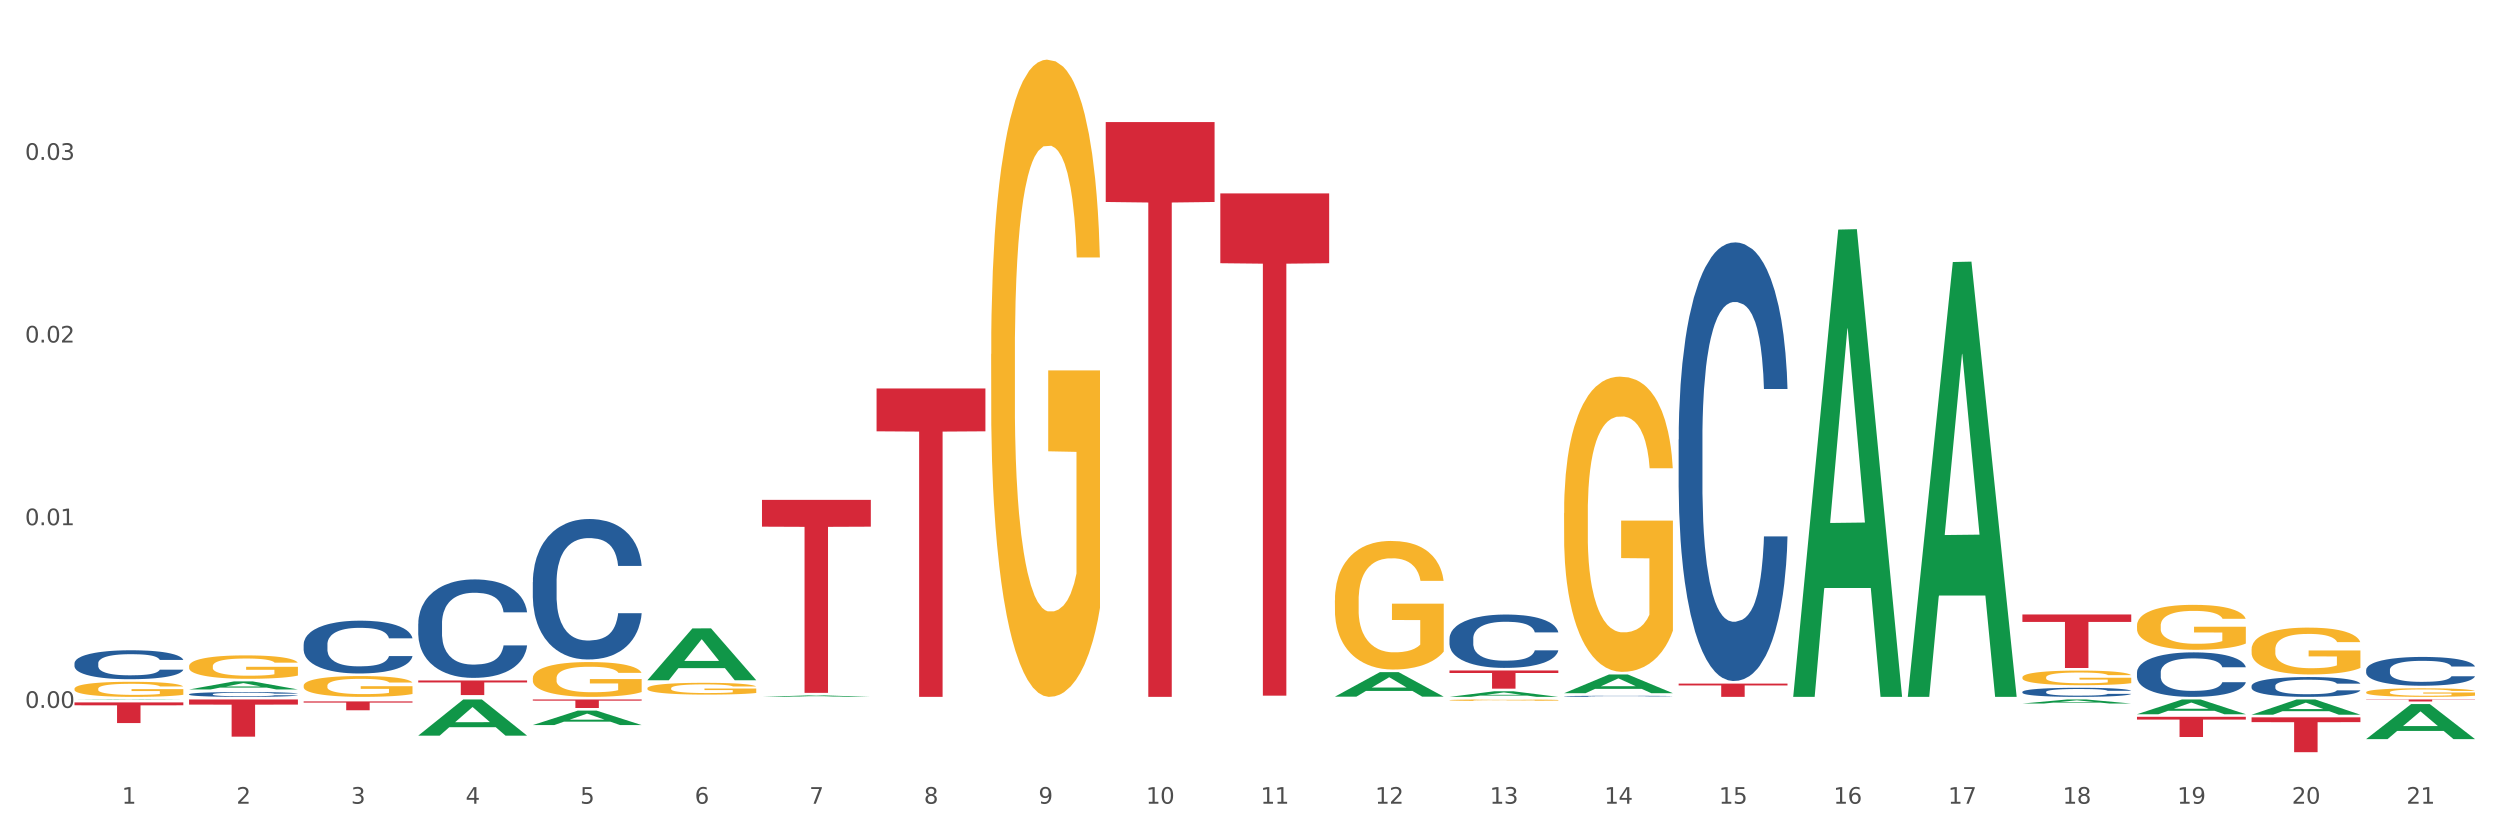 <?xml version="1.0" encoding="utf-8" standalone="no"?>
<!DOCTYPE svg PUBLIC "-//W3C//DTD SVG 1.1//EN"
  "http://www.w3.org/Graphics/SVG/1.1/DTD/svg11.dtd">
<svg xmlns:xlink="http://www.w3.org/1999/xlink" width="1080pt" height="360pt" viewBox="0 0 1080 360" xmlns="http://www.w3.org/2000/svg" version="1.1">
 <rect x="0" y="0" width="1080" height="360" fill="#333333" stroke="none"/>
 <defs>
  <style type="text/css">*{stroke-linejoin: round; stroke-linecap: butt}</style>
 </defs>
 <g id="figure_1">
  <g id="patch_1">
   <path d="M 0 360 
L 1080 360 
L 1080 0 
L 0 0 
z
" style="fill: #ffffff; stroke: #ffffff; stroke-linejoin: miter"/>
  </g>
  <g id="axes_1">
   <g id="matplotlib.axis_1">
    <g id="xtick_1">
     <g id="text_1">
      <!-- 1 -->
      <g style="fill: #4d4d4d" transform="translate(52.633 347.204) scale(0.096 -0.096)">
       <defs>
        <path id="DejaVuSans-31" d="M 794 531 
L 1825 531 
L 1825 4091 
L 703 3866 
L 703 4441 
L 1819 4666 
L 2450 4666 
L 2450 531 
L 3481 531 
L 3481 0 
L 794 0 
L 794 531 
z
" transform="scale(0.016)"/>
       </defs>
       <use xlink:href="#DejaVuSans-31"/>
      </g>
     </g>
    </g>
    <g id="xtick_2">
     <g id="text_2">
      <!-- 2 -->
      <g style="fill: #4d4d4d" transform="translate(102.133 347.204) scale(0.096 -0.096)">
       <defs>
        <path id="DejaVuSans-32" d="M 1228 531 
L 3431 531 
L 3431 0 
L 469 0 
L 469 531 
Q 828 903 1448 1529 
Q 2069 2156 2228 2338 
Q 2531 2678 2651 2914 
Q 2772 3150 2772 3378 
Q 2772 3750 2511 3984 
Q 2250 4219 1831 4219 
Q 1534 4219 1204 4116 
Q 875 4013 500 3803 
L 500 4441 
Q 881 4594 1212 4672 
Q 1544 4750 1819 4750 
Q 2544 4750 2975 4387 
Q 3406 4025 3406 3419 
Q 3406 3131 3298 2873 
Q 3191 2616 2906 2266 
Q 2828 2175 2409 1742 
Q 1991 1309 1228 531 
z
" transform="scale(0.016)"/>
       </defs>
       <use xlink:href="#DejaVuSans-32"/>
      </g>
     </g>
    </g>
    <g id="xtick_3">
     <g id="text_3">
      <!-- 3 -->
      <g style="fill: #4d4d4d" transform="translate(151.633 347.204) scale(0.096 -0.096)">
       <defs>
        <path id="DejaVuSans-33" d="M 2597 2516 
Q 3050 2419 3304 2112 
Q 3559 1806 3559 1356 
Q 3559 666 3084 287 
Q 2609 -91 1734 -91 
Q 1441 -91 1130 -33 
Q 819 25 488 141 
L 488 750 
Q 750 597 1062 519 
Q 1375 441 1716 441 
Q 2309 441 2620 675 
Q 2931 909 2931 1356 
Q 2931 1769 2642 2001 
Q 2353 2234 1838 2234 
L 1294 2234 
L 1294 2753 
L 1863 2753 
Q 2328 2753 2575 2939 
Q 2822 3125 2822 3475 
Q 2822 3834 2567 4026 
Q 2313 4219 1838 4219 
Q 1578 4219 1281 4162 
Q 984 4106 628 3988 
L 628 4550 
Q 988 4650 1302 4700 
Q 1616 4750 1894 4750 
Q 2613 4750 3031 4423 
Q 3450 4097 3450 3541 
Q 3450 3153 3228 2886 
Q 3006 2619 2597 2516 
z
" transform="scale(0.016)"/>
       </defs>
       <use xlink:href="#DejaVuSans-33"/>
      </g>
     </g>
    </g>
    <g id="xtick_4">
     <g id="text_4">
      <!-- 4 -->
      <g style="fill: #4d4d4d" transform="translate(201.133 347.204) scale(0.096 -0.096)">
       <defs>
        <path id="DejaVuSans-34" d="M 2419 4116 
L 825 1625 
L 2419 1625 
L 2419 4116 
z
M 2253 4666 
L 3047 4666 
L 3047 1625 
L 3713 1625 
L 3713 1100 
L 3047 1100 
L 3047 0 
L 2419 0 
L 2419 1100 
L 313 1100 
L 313 1709 
L 2253 4666 
z
" transform="scale(0.016)"/>
       </defs>
       <use xlink:href="#DejaVuSans-34"/>
      </g>
     </g>
    </g>
    <g id="xtick_5">
     <g id="text_5">
      <!-- 5 -->
      <g style="fill: #4d4d4d" transform="translate(250.633 347.204) scale(0.096 -0.096)">
       <defs>
        <path id="DejaVuSans-35" d="M 691 4666 
L 3169 4666 
L 3169 4134 
L 1269 4134 
L 1269 2991 
Q 1406 3038 1543 3061 
Q 1681 3084 1819 3084 
Q 2600 3084 3056 2656 
Q 3513 2228 3513 1497 
Q 3513 744 3044 326 
Q 2575 -91 1722 -91 
Q 1428 -91 1123 -41 
Q 819 9 494 109 
L 494 744 
Q 775 591 1075 516 
Q 1375 441 1709 441 
Q 2250 441 2565 725 
Q 2881 1009 2881 1497 
Q 2881 1984 2565 2268 
Q 2250 2553 1709 2553 
Q 1456 2553 1204 2497 
Q 953 2441 691 2322 
L 691 4666 
z
" transform="scale(0.016)"/>
       </defs>
       <use xlink:href="#DejaVuSans-35"/>
      </g>
     </g>
    </g>
    <g id="xtick_6">
     <g id="text_6">
      <!-- 6 -->
      <g style="fill: #4d4d4d" transform="translate(300.134 347.204) scale(0.096 -0.096)">
       <defs>
        <path id="DejaVuSans-36" d="M 2113 2584 
Q 1688 2584 1439 2293 
Q 1191 2003 1191 1497 
Q 1191 994 1439 701 
Q 1688 409 2113 409 
Q 2538 409 2786 701 
Q 3034 994 3034 1497 
Q 3034 2003 2786 2293 
Q 2538 2584 2113 2584 
z
M 3366 4563 
L 3366 3988 
Q 3128 4100 2886 4159 
Q 2644 4219 2406 4219 
Q 1781 4219 1451 3797 
Q 1122 3375 1075 2522 
Q 1259 2794 1537 2939 
Q 1816 3084 2150 3084 
Q 2853 3084 3261 2657 
Q 3669 2231 3669 1497 
Q 3669 778 3244 343 
Q 2819 -91 2113 -91 
Q 1303 -91 875 529 
Q 447 1150 447 2328 
Q 447 3434 972 4092 
Q 1497 4750 2381 4750 
Q 2619 4750 2861 4703 
Q 3103 4656 3366 4563 
z
" transform="scale(0.016)"/>
       </defs>
       <use xlink:href="#DejaVuSans-36"/>
      </g>
     </g>
    </g>
    <g id="xtick_7">
     <g id="text_7">
      <!-- 7 -->
      <g style="fill: #4d4d4d" transform="translate(349.634 347.204) scale(0.096 -0.096)">
       <defs>
        <path id="DejaVuSans-37" d="M 525 4666 
L 3525 4666 
L 3525 4397 
L 1831 0 
L 1172 0 
L 2766 4134 
L 525 4134 
L 525 4666 
z
" transform="scale(0.016)"/>
       </defs>
       <use xlink:href="#DejaVuSans-37"/>
      </g>
     </g>
    </g>
    <g id="xtick_8">
     <g id="text_8">
      <!-- 8 -->
      <g style="fill: #4d4d4d" transform="translate(399.134 347.204) scale(0.096 -0.096)">
       <defs>
        <path id="DejaVuSans-38" d="M 2034 2216 
Q 1584 2216 1326 1975 
Q 1069 1734 1069 1313 
Q 1069 891 1326 650 
Q 1584 409 2034 409 
Q 2484 409 2743 651 
Q 3003 894 3003 1313 
Q 3003 1734 2745 1975 
Q 2488 2216 2034 2216 
z
M 1403 2484 
Q 997 2584 770 2862 
Q 544 3141 544 3541 
Q 544 4100 942 4425 
Q 1341 4750 2034 4750 
Q 2731 4750 3128 4425 
Q 3525 4100 3525 3541 
Q 3525 3141 3298 2862 
Q 3072 2584 2669 2484 
Q 3125 2378 3379 2068 
Q 3634 1759 3634 1313 
Q 3634 634 3220 271 
Q 2806 -91 2034 -91 
Q 1263 -91 848 271 
Q 434 634 434 1313 
Q 434 1759 690 2068 
Q 947 2378 1403 2484 
z
M 1172 3481 
Q 1172 3119 1398 2916 
Q 1625 2713 2034 2713 
Q 2441 2713 2670 2916 
Q 2900 3119 2900 3481 
Q 2900 3844 2670 4047 
Q 2441 4250 2034 4250 
Q 1625 4250 1398 4047 
Q 1172 3844 1172 3481 
z
" transform="scale(0.016)"/>
       </defs>
       <use xlink:href="#DejaVuSans-38"/>
      </g>
     </g>
    </g>
    <g id="xtick_9">
     <g id="text_9">
      <!-- 9 -->
      <g style="fill: #4d4d4d" transform="translate(448.634 347.204) scale(0.096 -0.096)">
       <defs>
        <path id="DejaVuSans-39" d="M 703 97 
L 703 672 
Q 941 559 1184 500 
Q 1428 441 1663 441 
Q 2288 441 2617 861 
Q 2947 1281 2994 2138 
Q 2813 1869 2534 1725 
Q 2256 1581 1919 1581 
Q 1219 1581 811 2004 
Q 403 2428 403 3163 
Q 403 3881 828 4315 
Q 1253 4750 1959 4750 
Q 2769 4750 3195 4129 
Q 3622 3509 3622 2328 
Q 3622 1225 3098 567 
Q 2575 -91 1691 -91 
Q 1453 -91 1209 -44 
Q 966 3 703 97 
z
M 1959 2075 
Q 2384 2075 2632 2365 
Q 2881 2656 2881 3163 
Q 2881 3666 2632 3958 
Q 2384 4250 1959 4250 
Q 1534 4250 1286 3958 
Q 1038 3666 1038 3163 
Q 1038 2656 1286 2365 
Q 1534 2075 1959 2075 
z
" transform="scale(0.016)"/>
       </defs>
       <use xlink:href="#DejaVuSans-39"/>
      </g>
     </g>
    </g>
    <g id="xtick_10">
     <g id="text_10">
      <!-- 10 -->
      <g style="fill: #4d4d4d" transform="translate(495.079 347.204) scale(0.096 -0.096)">
       <defs>
        <path id="DejaVuSans-30" d="M 2034 4250 
Q 1547 4250 1301 3770 
Q 1056 3291 1056 2328 
Q 1056 1369 1301 889 
Q 1547 409 2034 409 
Q 2525 409 2770 889 
Q 3016 1369 3016 2328 
Q 3016 3291 2770 3770 
Q 2525 4250 2034 4250 
z
M 2034 4750 
Q 2819 4750 3233 4129 
Q 3647 3509 3647 2328 
Q 3647 1150 3233 529 
Q 2819 -91 2034 -91 
Q 1250 -91 836 529 
Q 422 1150 422 2328 
Q 422 3509 836 4129 
Q 1250 4750 2034 4750 
z
" transform="scale(0.016)"/>
       </defs>
       <use xlink:href="#DejaVuSans-31"/>
       <use xlink:href="#DejaVuSans-30" transform="translate(63.623 0)"/>
      </g>
     </g>
    </g>
    <g id="xtick_11">
     <g id="text_11">
      <!-- 11 -->
      <g style="fill: #4d4d4d" transform="translate(544.58 347.204) scale(0.096 -0.096)">
       <use xlink:href="#DejaVuSans-31"/>
       <use xlink:href="#DejaVuSans-31" transform="translate(63.623 0)"/>
      </g>
     </g>
    </g>
    <g id="xtick_12">
     <g id="text_12">
      <!-- 12 -->
      <g style="fill: #4d4d4d" transform="translate(594.08 347.204) scale(0.096 -0.096)">
       <use xlink:href="#DejaVuSans-31"/>
       <use xlink:href="#DejaVuSans-32" transform="translate(63.623 0)"/>
      </g>
     </g>
    </g>
    <g id="xtick_13">
     <g id="text_13">
      <!-- 13 -->
      <g style="fill: #4d4d4d" transform="translate(643.58 347.204) scale(0.096 -0.096)">
       <use xlink:href="#DejaVuSans-31"/>
       <use xlink:href="#DejaVuSans-33" transform="translate(63.623 0)"/>
      </g>
     </g>
    </g>
    <g id="xtick_14">
     <g id="text_14">
      <!-- 14 -->
      <g style="fill: #4d4d4d" transform="translate(693.08 347.204) scale(0.096 -0.096)">
       <use xlink:href="#DejaVuSans-31"/>
       <use xlink:href="#DejaVuSans-34" transform="translate(63.623 0)"/>
      </g>
     </g>
    </g>
    <g id="xtick_15">
     <g id="text_15">
      <!-- 15 -->
      <g style="fill: #4d4d4d" transform="translate(742.58 347.204) scale(0.096 -0.096)">
       <use xlink:href="#DejaVuSans-31"/>
       <use xlink:href="#DejaVuSans-35" transform="translate(63.623 0)"/>
      </g>
     </g>
    </g>
    <g id="xtick_16">
     <g id="text_16">
      <!-- 16 -->
      <g style="fill: #4d4d4d" transform="translate(792.08 347.204) scale(0.096 -0.096)">
       <use xlink:href="#DejaVuSans-31"/>
       <use xlink:href="#DejaVuSans-36" transform="translate(63.623 0)"/>
      </g>
     </g>
    </g>
    <g id="xtick_17">
     <g id="text_17">
      <!-- 17 -->
      <g style="fill: #4d4d4d" transform="translate(841.58 347.204) scale(0.096 -0.096)">
       <use xlink:href="#DejaVuSans-31"/>
       <use xlink:href="#DejaVuSans-37" transform="translate(63.623 0)"/>
      </g>
     </g>
    </g>
    <g id="xtick_18">
     <g id="text_18">
      <!-- 18 -->
      <g style="fill: #4d4d4d" transform="translate(891.08 347.204) scale(0.096 -0.096)">
       <use xlink:href="#DejaVuSans-31"/>
       <use xlink:href="#DejaVuSans-38" transform="translate(63.623 0)"/>
      </g>
     </g>
    </g>
    <g id="xtick_19">
     <g id="text_19">
      <!-- 19 -->
      <g style="fill: #4d4d4d" transform="translate(940.58 347.204) scale(0.096 -0.096)">
       <use xlink:href="#DejaVuSans-31"/>
       <use xlink:href="#DejaVuSans-39" transform="translate(63.623 0)"/>
      </g>
     </g>
    </g>
    <g id="xtick_20">
     <g id="text_20">
      <!-- 20 -->
      <g style="fill: #4d4d4d" transform="translate(990.08 347.204) scale(0.096 -0.096)">
       <use xlink:href="#DejaVuSans-32"/>
       <use xlink:href="#DejaVuSans-30" transform="translate(63.623 0)"/>
      </g>
     </g>
    </g>
    <g id="xtick_21">
     <g id="text_21">
      <!-- 21 -->
      <g style="fill: #4d4d4d" transform="translate(1039.58 347.204) scale(0.096 -0.096)">
       <use xlink:href="#DejaVuSans-32"/>
       <use xlink:href="#DejaVuSans-31" transform="translate(63.623 0)"/>
      </g>
     </g>
    </g>
    <g id="xtick_22"/>
    <g id="xtick_23"/>
    <g id="xtick_24"/>
    <g id="xtick_25"/>
    <g id="xtick_26"/>
    <g id="xtick_27"/>
    <g id="xtick_28"/>
    <g id="xtick_29"/>
    <g id="xtick_30"/>
    <g id="xtick_31"/>
    <g id="xtick_32"/>
    <g id="xtick_33"/>
    <g id="xtick_34"/>
    <g id="xtick_35"/>
    <g id="xtick_36"/>
    <g id="xtick_37"/>
    <g id="xtick_38"/>
    <g id="xtick_39"/>
    <g id="xtick_40"/>
    <g id="xtick_41"/>
   </g>
   <g id="matplotlib.axis_2">
    <g id="ytick_1">
     <g id="text_22">
      <!-- 0.00 -->
      <g style="fill: #4d4d4d" transform="translate(10.8 305.807) scale(0.096 -0.096)">
       <defs>
        <path id="DejaVuSans-2e" d="M 684 794 
L 1344 794 
L 1344 0 
L 684 0 
L 684 794 
z
" transform="scale(0.016)"/>
       </defs>
       <use xlink:href="#DejaVuSans-30"/>
       <use xlink:href="#DejaVuSans-2e" transform="translate(63.623 0)"/>
       <use xlink:href="#DejaVuSans-30" transform="translate(95.41 0)"/>
       <use xlink:href="#DejaVuSans-30" transform="translate(159.033 0)"/>
      </g>
     </g>
    </g>
    <g id="ytick_2">
     <g id="text_23">
      <!-- 0.01 -->
      <g style="fill: #4d4d4d" transform="translate(10.8 226.891) scale(0.096 -0.096)">
       <use xlink:href="#DejaVuSans-30"/>
       <use xlink:href="#DejaVuSans-2e" transform="translate(63.623 0)"/>
       <use xlink:href="#DejaVuSans-30" transform="translate(95.41 0)"/>
       <use xlink:href="#DejaVuSans-31" transform="translate(159.033 0)"/>
      </g>
     </g>
    </g>
    <g id="ytick_3">
     <g id="text_24">
      <!-- 0.02 -->
      <g style="fill: #4d4d4d" transform="translate(10.8 147.974) scale(0.096 -0.096)">
       <use xlink:href="#DejaVuSans-30"/>
       <use xlink:href="#DejaVuSans-2e" transform="translate(63.623 0)"/>
       <use xlink:href="#DejaVuSans-30" transform="translate(95.41 0)"/>
       <use xlink:href="#DejaVuSans-32" transform="translate(159.033 0)"/>
      </g>
     </g>
    </g>
    <g id="ytick_4">
     <g id="text_25">
      <!-- 0.03 -->
      <g style="fill: #4d4d4d" transform="translate(10.8 69.057) scale(0.096 -0.096)">
       <use xlink:href="#DejaVuSans-30"/>
       <use xlink:href="#DejaVuSans-2e" transform="translate(63.623 0)"/>
       <use xlink:href="#DejaVuSans-30" transform="translate(95.41 0)"/>
       <use xlink:href="#DejaVuSans-33" transform="translate(159.033 0)"/>
      </g>
     </g>
    </g>
    <g id="ytick_5"/>
    <g id="ytick_6"/>
    <g id="ytick_7"/>
    <g id="ytick_8"/>
   </g>
   <g id="PolyCollection_1">
    <path d="M 32.175 302.342 
L 32.223 302.342 
L 51.615 302.16 
L 59.663 302.16 
L 79.2 302.342 
L 69.892 302.342 
L 65.674 302.3 
L 45.652 302.3 
L 45.507 302.3 
L 41.435 302.342 
L 32.175 302.342 
L 32.175 302.342 
L 48.173 302.275 
L 63.153 302.274 
L 55.736 302.199 
L 55.639 302.199 
L 55.542 302.199 
L 48.125 302.274 
L 48.173 302.275 
L 32.175 302.342 
z
" clip-path="url(#p7d53debef4)" style="fill: #109648"/>
    <path d="M 1022.175 302.16 
L 1069.2 302.16 
L 1069.2 302.283 
L 1050.702 302.284 
L 1050.702 303.042 
L 1040.562 303.042 
L 1040.562 302.284 
L 1022.175 302.283 
L 1022.175 302.161 
L 1022.175 302.16 
z
" clip-path="url(#p7d53debef4)" style="fill: #d62839"/>
    <path d="M 972.675 309.875 
L 1019.7 309.875 
L 1019.7 311.97 
L 1001.202 311.984 
L 1001.202 324.95 
L 991.062 324.95 
L 991.062 311.984 
L 972.675 311.97 
L 972.675 309.889 
L 972.675 309.875 
z
" clip-path="url(#p7d53debef4)" style="fill: #d62839"/>
    <path d="M 923.175 309.659 
L 970.2 309.659 
L 970.2 310.871 
L 951.702 310.879 
L 951.702 318.381 
L 941.562 318.381 
L 941.562 310.879 
L 923.175 310.871 
L 923.175 309.667 
L 923.175 309.659 
z
" clip-path="url(#p7d53debef4)" style="fill: #d62839"/>
    <path d="M 873.675 265.446 
L 920.7 265.446 
L 920.7 268.661 
L 902.202 268.682 
L 902.202 288.579 
L 892.062 288.579 
L 892.062 268.682 
L 873.675 268.661 
L 873.675 265.467 
L 873.675 265.446 
z
" clip-path="url(#p7d53debef4)" style="fill: #d62839"/>
    <path d="M 725.175 295.31 
L 772.2 295.31 
L 772.2 296.108 
L 753.702 296.114 
L 753.702 301.055 
L 743.562 301.055 
L 743.562 296.114 
L 725.175 296.108 
L 725.175 295.316 
L 725.175 295.31 
z
" clip-path="url(#p7d53debef4)" style="fill: #d62839"/>
    <path d="M 626.175 289.642 
L 673.2 289.642 
L 673.2 290.736 
L 654.702 290.743 
L 654.702 297.512 
L 644.562 297.512 
L 644.562 290.743 
L 626.175 290.736 
L 626.175 289.65 
L 626.175 289.642 
z
" clip-path="url(#p7d53debef4)" style="fill: #d62839"/>
    <path d="M 527.175 83.559 
L 574.2 83.559 
L 574.2 113.709 
L 555.702 113.913 
L 555.702 300.518 
L 545.562 300.518 
L 545.562 113.913 
L 527.175 113.709 
L 527.175 83.762 
L 527.175 83.559 
z
" clip-path="url(#p7d53debef4)" style="fill: #d62839"/>
    <path d="M 477.675 52.746 
L 524.7 52.746 
L 524.7 87.253 
L 506.202 87.486 
L 506.202 301.055 
L 496.062 301.055 
L 496.062 87.486 
L 477.675 87.253 
L 477.675 52.979 
L 477.675 52.746 
z
" clip-path="url(#p7d53debef4)" style="fill: #d62839"/>
    <path d="M 378.675 167.809 
L 425.7 167.809 
L 425.7 186.326 
L 407.202 186.451 
L 407.202 301.055 
L 397.062 301.055 
L 397.062 186.451 
L 378.675 186.326 
L 378.675 167.934 
L 378.675 167.809 
z
" clip-path="url(#p7d53debef4)" style="fill: #d62839"/>
    <path d="M 329.175 215.935 
L 376.2 215.935 
L 376.2 227.522 
L 357.702 227.601 
L 357.702 299.319 
L 347.562 299.319 
L 347.562 227.601 
L 329.175 227.522 
L 329.175 216.013 
L 329.175 215.935 
z
" clip-path="url(#p7d53debef4)" style="fill: #d62839"/>
    <path d="M 230.175 302.16 
L 277.2 302.16 
L 277.2 302.674 
L 258.702 302.678 
L 258.702 305.861 
L 248.562 305.861 
L 248.562 302.678 
L 230.175 302.674 
L 230.175 302.164 
L 230.175 302.16 
z
" clip-path="url(#p7d53debef4)" style="fill: #d62839"/>
    <path d="M 180.675 293.953 
L 227.7 293.953 
L 227.7 294.829 
L 209.202 294.835 
L 209.202 300.256 
L 199.062 300.256 
L 199.062 294.835 
L 180.675 294.829 
L 180.675 293.959 
L 180.675 293.953 
z
" clip-path="url(#p7d53debef4)" style="fill: #d62839"/>
    <path d="M 1022.175 289.385 
L 1022.231 289.373 
L 1022.231 289.055 
L 1022.397 288.623 
L 1023.009 287.828 
L 1023.787 287.226 
L 1025.121 286.522 
L 1025.844 286.226 
L 1026.789 285.897 
L 1028.734 285.363 
L 1030.957 284.908 
L 1032.514 284.658 
L 1033.681 284.499 
L 1036.294 284.215 
L 1037.794 284.09 
L 1039.351 283.988 
L 1040.685 283.92 
L 1042.908 283.84 
L 1044.687 283.806 
L 1046.744 283.795 
L 1048.467 283.806 
L 1050.746 283.852 
L 1054.081 283.988 
L 1055.359 284.067 
L 1057.082 284.204 
L 1058.861 284.386 
L 1060.306 284.567 
L 1061.974 284.829 
L 1063.697 285.17 
L 1065.365 285.601 
L 1066.532 285.999 
L 1067.477 286.419 
L 1068.311 286.931 
L 1068.922 287.487 
L 1069.2 287.953 
L 1059.028 287.953 
L 1058.75 287.533 
L 1058.194 287.078 
L 1057.638 286.771 
L 1057.027 286.522 
L 1056.082 286.237 
L 1055.248 286.056 
L 1053.859 285.84 
L 1052.58 285.703 
L 1051.524 285.624 
L 1050.245 285.556 
L 1047.522 285.488 
L 1045.576 285.488 
L 1044.353 285.51 
L 1042.853 285.567 
L 1041.574 285.647 
L 1040.073 285.783 
L 1038.906 285.931 
L 1037.739 286.124 
L 1037.072 286.26 
L 1036.071 286.51 
L 1035.404 286.715 
L 1034.515 287.067 
L 1034.015 287.317 
L 1033.125 287.964 
L 1032.736 288.442 
L 1032.569 288.771 
L 1032.458 289.135 
L 1032.458 290.907 
L 1032.792 291.702 
L 1033.07 292.043 
L 1033.514 292.43 
L 1034.348 292.929 
L 1035.571 293.418 
L 1036.849 293.77 
L 1037.906 293.986 
L 1038.906 294.145 
L 1039.907 294.27 
L 1041.13 294.384 
L 1042.13 294.452 
L 1043.631 294.52 
L 1045.41 294.554 
L 1046.799 294.554 
L 1049.634 294.497 
L 1050.912 294.441 
L 1052.135 294.361 
L 1053.469 294.236 
L 1054.526 294.1 
L 1055.137 293.997 
L 1056.138 293.782 
L 1056.916 293.554 
L 1057.583 293.293 
L 1058.027 293.066 
L 1058.528 292.725 
L 1058.917 292.339 
L 1059.028 292.134 
L 1069.2 292.134 
L 1068.978 292.543 
L 1068.589 292.941 
L 1067.81 293.475 
L 1067.199 293.782 
L 1066.254 294.157 
L 1065.253 294.475 
L 1063.864 294.827 
L 1062.585 295.088 
L 1061.251 295.315 
L 1059.806 295.52 
L 1057.194 295.804 
L 1056.249 295.883 
L 1054.248 296.02 
L 1052.691 296.099 
L 1050.412 296.179 
L 1048.078 296.224 
L 1045.632 296.236 
L 1043.464 296.213 
L 1041.074 296.145 
L 1039.573 296.077 
L 1037.906 295.974 
L 1035.96 295.815 
L 1034.126 295.622 
L 1032.403 295.395 
L 1030.791 295.134 
L 1029.29 294.838 
L 1027.344 294.35 
L 1025.899 293.872 
L 1024.843 293.429 
L 1024.12 293.054 
L 1023.398 292.577 
L 1023.009 292.248 
L 1022.397 291.452 
L 1022.175 290.714 
L 1022.175 289.385 
z
" clip-path="url(#p7d53debef4)" style="fill: #255c99"/>
    <path d="M 972.675 296.33 
L 972.731 296.322 
L 972.731 296.103 
L 972.897 295.805 
L 973.509 295.257 
L 974.287 294.842 
L 975.621 294.356 
L 976.344 294.152 
L 977.289 293.925 
L 979.234 293.557 
L 981.457 293.243 
L 983.014 293.071 
L 984.181 292.961 
L 986.794 292.765 
L 988.294 292.679 
L 989.851 292.609 
L 991.185 292.562 
L 993.408 292.507 
L 995.187 292.483 
L 997.244 292.475 
L 998.967 292.483 
L 1001.246 292.515 
L 1004.581 292.609 
L 1005.859 292.663 
L 1007.582 292.757 
L 1009.361 292.883 
L 1010.806 293.008 
L 1012.474 293.188 
L 1014.197 293.423 
L 1015.865 293.721 
L 1017.032 293.995 
L 1017.977 294.285 
L 1018.811 294.638 
L 1019.422 295.022 
L 1019.7 295.343 
L 1009.528 295.343 
L 1009.25 295.053 
L 1008.694 294.74 
L 1008.138 294.528 
L 1007.527 294.356 
L 1006.582 294.16 
L 1005.748 294.035 
L 1004.359 293.886 
L 1003.08 293.792 
L 1002.024 293.737 
L 1000.745 293.69 
L 998.022 293.643 
L 996.076 293.643 
L 994.853 293.659 
L 993.353 293.698 
L 992.074 293.753 
L 990.573 293.847 
L 989.406 293.948 
L 988.239 294.082 
L 987.572 294.176 
L 986.571 294.348 
L 985.904 294.489 
L 985.015 294.732 
L 984.515 294.904 
L 983.625 295.351 
L 983.236 295.68 
L 983.069 295.907 
L 982.958 296.158 
L 982.958 297.38 
L 983.292 297.928 
L 983.57 298.164 
L 984.014 298.43 
L 984.848 298.775 
L 986.071 299.112 
L 987.349 299.354 
L 988.406 299.503 
L 989.406 299.613 
L 990.407 299.699 
L 991.63 299.778 
L 992.63 299.825 
L 994.131 299.872 
L 995.91 299.895 
L 997.299 299.895 
L 1000.134 299.856 
L 1001.413 299.817 
L 1002.635 299.762 
L 1003.969 299.676 
L 1005.026 299.582 
L 1005.637 299.511 
L 1006.638 299.362 
L 1007.416 299.206 
L 1008.083 299.025 
L 1008.527 298.869 
L 1009.028 298.634 
L 1009.417 298.367 
L 1009.528 298.226 
L 1019.7 298.226 
L 1019.478 298.508 
L 1019.089 298.782 
L 1018.31 299.151 
L 1017.699 299.362 
L 1016.754 299.621 
L 1015.753 299.84 
L 1014.364 300.083 
L 1013.085 300.263 
L 1011.751 300.42 
L 1010.306 300.561 
L 1007.694 300.757 
L 1006.749 300.812 
L 1004.748 300.906 
L 1003.191 300.961 
L 1000.912 301.015 
L 998.578 301.047 
L 996.132 301.055 
L 993.964 301.039 
L 991.574 300.992 
L 990.073 300.945 
L 988.406 300.874 
L 986.46 300.765 
L 984.626 300.632 
L 982.903 300.475 
L 981.291 300.295 
L 979.79 300.091 
L 977.844 299.754 
L 976.399 299.425 
L 975.343 299.119 
L 974.62 298.861 
L 973.898 298.532 
L 973.509 298.305 
L 972.897 297.756 
L 972.675 297.247 
L 972.675 296.33 
z
" clip-path="url(#p7d53debef4)" style="fill: #255c99"/>
    <path d="M 923.175 290.462 
L 923.231 290.445 
L 923.231 289.953 
L 923.397 289.285 
L 924.009 288.056 
L 924.787 287.125 
L 926.121 286.035 
L 926.844 285.579 
L 927.789 285.069 
L 929.734 284.244 
L 931.957 283.541 
L 933.514 283.155 
L 934.681 282.909 
L 937.294 282.47 
L 938.794 282.276 
L 940.351 282.118 
L 941.685 282.013 
L 943.908 281.89 
L 945.687 281.837 
L 947.744 281.82 
L 949.467 281.837 
L 951.746 281.907 
L 955.081 282.118 
L 956.359 282.241 
L 958.082 282.452 
L 959.861 282.733 
L 961.306 283.014 
L 962.974 283.418 
L 964.697 283.945 
L 966.365 284.613 
L 967.532 285.227 
L 968.477 285.877 
L 969.311 286.668 
L 969.922 287.529 
L 970.2 288.249 
L 960.028 288.249 
L 959.75 287.599 
L 959.194 286.896 
L 958.638 286.422 
L 958.027 286.035 
L 957.082 285.596 
L 956.248 285.315 
L 954.859 284.982 
L 953.58 284.771 
L 952.524 284.648 
L 951.245 284.542 
L 948.522 284.437 
L 946.576 284.437 
L 945.353 284.472 
L 943.853 284.56 
L 942.574 284.683 
L 941.073 284.894 
L 939.906 285.122 
L 938.739 285.421 
L 938.072 285.631 
L 937.071 286.018 
L 936.404 286.334 
L 935.515 286.879 
L 935.015 287.265 
L 934.125 288.266 
L 933.736 289.004 
L 933.569 289.514 
L 933.458 290.076 
L 933.458 292.816 
L 933.792 294.046 
L 934.07 294.573 
L 934.514 295.17 
L 935.348 295.943 
L 936.571 296.698 
L 937.849 297.243 
L 938.906 297.576 
L 939.906 297.822 
L 940.907 298.016 
L 942.13 298.191 
L 943.13 298.297 
L 944.631 298.402 
L 946.41 298.455 
L 947.799 298.455 
L 950.634 298.367 
L 951.913 298.279 
L 953.135 298.156 
L 954.469 297.963 
L 955.526 297.752 
L 956.137 297.594 
L 957.138 297.26 
L 957.916 296.909 
L 958.583 296.505 
L 959.027 296.154 
L 959.528 295.627 
L 959.917 295.029 
L 960.028 294.713 
L 970.2 294.713 
L 969.978 295.346 
L 969.589 295.96 
L 968.81 296.786 
L 968.199 297.26 
L 967.254 297.84 
L 966.253 298.332 
L 964.864 298.876 
L 963.585 299.28 
L 962.251 299.632 
L 960.806 299.948 
L 958.194 300.387 
L 957.249 300.51 
L 955.248 300.721 
L 953.691 300.844 
L 951.412 300.967 
L 949.078 301.037 
L 946.632 301.055 
L 944.464 301.019 
L 942.074 300.914 
L 940.573 300.809 
L 938.906 300.651 
L 936.96 300.405 
L 935.126 300.106 
L 933.403 299.755 
L 931.791 299.351 
L 930.29 298.894 
L 928.344 298.139 
L 926.899 297.401 
L 925.843 296.716 
L 925.12 296.136 
L 924.398 295.398 
L 924.009 294.889 
L 923.397 293.659 
L 923.175 292.517 
L 923.175 290.462 
z
" clip-path="url(#p7d53debef4)" style="fill: #255c99"/>
    <path d="M 873.675 298.885 
L 873.731 298.882 
L 873.731 298.781 
L 873.897 298.644 
L 874.509 298.392 
L 875.287 298.202 
L 876.621 297.978 
L 877.344 297.885 
L 878.289 297.781 
L 880.234 297.611 
L 882.457 297.468 
L 884.014 297.388 
L 885.181 297.338 
L 887.794 297.248 
L 889.294 297.209 
L 890.851 297.176 
L 892.185 297.155 
L 894.408 297.129 
L 896.187 297.119 
L 898.244 297.115 
L 899.967 297.119 
L 902.246 297.133 
L 905.581 297.176 
L 906.859 297.201 
L 908.582 297.244 
L 910.361 297.302 
L 911.806 297.36 
L 913.474 297.442 
L 915.197 297.55 
L 916.865 297.687 
L 918.032 297.813 
L 918.977 297.946 
L 919.811 298.108 
L 920.422 298.284 
L 920.7 298.432 
L 910.528 298.432 
L 910.25 298.299 
L 909.694 298.155 
L 909.138 298.058 
L 908.527 297.978 
L 907.582 297.889 
L 906.748 297.831 
L 905.359 297.763 
L 904.08 297.719 
L 903.024 297.694 
L 901.745 297.673 
L 899.022 297.651 
L 897.076 297.651 
L 895.853 297.658 
L 894.353 297.676 
L 893.074 297.701 
L 891.573 297.745 
L 890.406 297.791 
L 889.239 297.853 
L 888.572 297.896 
L 887.571 297.975 
L 886.904 298.04 
L 886.015 298.151 
L 885.515 298.23 
L 884.625 298.435 
L 884.236 298.586 
L 884.069 298.691 
L 883.958 298.806 
L 883.958 299.367 
L 884.292 299.619 
L 884.57 299.727 
L 885.014 299.849 
L 885.848 300.008 
L 887.071 300.162 
L 888.349 300.274 
L 889.406 300.342 
L 890.406 300.393 
L 891.407 300.432 
L 892.63 300.468 
L 893.63 300.49 
L 895.131 300.511 
L 896.91 300.522 
L 898.299 300.522 
L 901.134 300.504 
L 902.413 300.486 
L 903.635 300.461 
L 904.969 300.421 
L 906.026 300.378 
L 906.637 300.346 
L 907.638 300.277 
L 908.416 300.206 
L 909.083 300.123 
L 909.527 300.051 
L 910.028 299.943 
L 910.417 299.821 
L 910.528 299.756 
L 920.7 299.756 
L 920.478 299.885 
L 920.089 300.011 
L 919.31 300.18 
L 918.699 300.277 
L 917.754 300.396 
L 916.753 300.497 
L 915.364 300.608 
L 914.085 300.691 
L 912.751 300.763 
L 911.306 300.828 
L 908.694 300.918 
L 907.749 300.943 
L 905.748 300.986 
L 904.191 301.011 
L 901.912 301.037 
L 899.578 301.051 
L 897.132 301.055 
L 894.964 301.047 
L 892.574 301.026 
L 891.073 301.004 
L 889.406 300.972 
L 887.46 300.921 
L 885.626 300.86 
L 883.903 300.788 
L 882.291 300.706 
L 880.79 300.612 
L 878.844 300.457 
L 877.399 300.306 
L 876.343 300.166 
L 875.62 300.047 
L 874.898 299.896 
L 874.509 299.792 
L 873.897 299.54 
L 873.675 299.306 
L 873.675 298.885 
z
" clip-path="url(#p7d53debef4)" style="fill: #255c99"/>
    <path d="M 725.175 189.852 
L 725.231 189.679 
L 725.231 184.833 
L 725.397 178.257 
L 726.009 166.143 
L 726.787 156.971 
L 728.121 146.242 
L 728.844 141.743 
L 729.789 136.724 
L 731.734 128.59 
L 733.957 121.668 
L 735.514 117.861 
L 736.681 115.438 
L 739.294 111.112 
L 740.794 109.208 
L 742.351 107.651 
L 743.685 106.612 
L 745.908 105.401 
L 747.687 104.882 
L 749.744 104.709 
L 751.467 104.882 
L 753.746 105.574 
L 757.081 107.651 
L 758.359 108.862 
L 760.082 110.939 
L 761.861 113.708 
L 763.306 116.476 
L 764.974 120.457 
L 766.697 125.648 
L 768.365 132.225 
L 769.532 138.281 
L 770.477 144.685 
L 771.311 152.472 
L 771.922 160.952 
L 772.2 168.047 
L 762.028 168.047 
L 761.75 161.644 
L 761.194 154.722 
L 760.638 150.049 
L 760.027 146.242 
L 759.082 141.916 
L 758.248 139.147 
L 756.859 135.859 
L 755.58 133.782 
L 754.524 132.571 
L 753.245 131.532 
L 750.522 130.494 
L 748.576 130.494 
L 747.353 130.84 
L 745.853 131.705 
L 744.574 132.917 
L 743.073 134.993 
L 741.906 137.243 
L 740.739 140.185 
L 740.072 142.262 
L 739.071 146.069 
L 738.404 149.184 
L 737.515 154.549 
L 737.015 158.356 
L 736.125 168.22 
L 735.736 175.488 
L 735.569 180.507 
L 735.458 186.045 
L 735.458 213.041 
L 735.792 225.155 
L 736.07 230.347 
L 736.514 236.231 
L 737.348 243.845 
L 738.571 251.287 
L 739.849 256.651 
L 740.906 259.94 
L 741.906 262.362 
L 742.907 264.266 
L 744.13 265.996 
L 745.13 267.035 
L 746.631 268.073 
L 748.41 268.592 
L 749.799 268.592 
L 752.634 267.727 
L 753.913 266.862 
L 755.135 265.65 
L 756.469 263.747 
L 757.526 261.67 
L 758.137 260.113 
L 759.138 256.825 
L 759.916 253.363 
L 760.583 249.383 
L 761.027 245.922 
L 761.528 240.73 
L 761.917 234.846 
L 762.028 231.731 
L 772.2 231.731 
L 771.978 237.961 
L 771.589 244.018 
L 770.81 252.152 
L 770.199 256.825 
L 769.254 262.535 
L 768.253 267.381 
L 766.864 272.746 
L 765.585 276.726 
L 764.251 280.187 
L 762.806 283.302 
L 760.194 287.628 
L 759.249 288.84 
L 757.248 290.916 
L 755.691 292.128 
L 753.412 293.339 
L 751.078 294.031 
L 748.632 294.205 
L 746.464 293.858 
L 744.074 292.82 
L 742.573 291.782 
L 740.906 290.224 
L 738.96 287.801 
L 737.126 284.86 
L 735.403 281.398 
L 733.791 277.418 
L 732.29 272.919 
L 730.344 265.477 
L 728.899 258.209 
L 727.843 251.46 
L 727.12 245.749 
L 726.398 238.481 
L 726.009 233.462 
L 725.397 221.348 
L 725.175 210.1 
L 725.175 189.852 
z
" clip-path="url(#p7d53debef4)" style="fill: #255c99"/>
    <path d="M 675.675 300.791 
L 675.731 300.791 
L 675.731 300.778 
L 675.897 300.762 
L 676.509 300.731 
L 677.287 300.708 
L 678.621 300.681 
L 679.344 300.67 
L 680.289 300.657 
L 682.234 300.636 
L 684.457 300.619 
L 686.014 300.609 
L 687.181 300.603 
L 689.794 300.592 
L 691.294 300.588 
L 692.851 300.584 
L 694.185 300.581 
L 696.408 300.578 
L 698.187 300.577 
L 700.244 300.576 
L 701.967 300.577 
L 704.246 300.578 
L 707.581 300.584 
L 708.859 300.587 
L 710.582 300.592 
L 712.361 300.599 
L 713.806 300.606 
L 715.474 300.616 
L 717.197 300.629 
L 718.865 300.646 
L 720.032 300.661 
L 720.977 300.677 
L 721.811 300.697 
L 722.422 300.718 
L 722.7 300.736 
L 712.528 300.736 
L 712.25 300.72 
L 711.694 300.702 
L 711.138 300.691 
L 710.527 300.681 
L 709.582 300.67 
L 708.748 300.663 
L 707.359 300.655 
L 706.08 300.65 
L 705.024 300.647 
L 703.745 300.644 
L 701.022 300.641 
L 699.076 300.641 
L 697.853 300.642 
L 696.353 300.644 
L 695.074 300.647 
L 693.573 300.653 
L 692.406 300.658 
L 691.239 300.666 
L 690.572 300.671 
L 689.571 300.681 
L 688.904 300.688 
L 688.015 300.702 
L 687.515 300.712 
L 686.625 300.737 
L 686.236 300.755 
L 686.069 300.768 
L 685.958 300.782 
L 685.958 300.85 
L 686.292 300.88 
L 686.57 300.893 
L 687.014 300.908 
L 687.848 300.927 
L 689.071 300.946 
L 690.349 300.96 
L 691.406 300.968 
L 692.406 300.974 
L 693.407 300.979 
L 694.63 300.983 
L 695.63 300.986 
L 697.131 300.989 
L 698.91 300.99 
L 700.299 300.99 
L 703.134 300.988 
L 704.413 300.986 
L 705.635 300.983 
L 706.969 300.978 
L 708.026 300.972 
L 708.637 300.969 
L 709.638 300.96 
L 710.416 300.951 
L 711.083 300.941 
L 711.527 300.933 
L 712.028 300.92 
L 712.417 300.905 
L 712.528 300.897 
L 722.7 300.897 
L 722.478 300.913 
L 722.089 300.928 
L 721.31 300.948 
L 720.699 300.96 
L 719.754 300.975 
L 718.753 300.987 
L 717.364 301 
L 716.085 301.01 
L 714.751 301.019 
L 713.306 301.027 
L 710.694 301.038 
L 709.749 301.041 
L 707.748 301.046 
L 706.191 301.049 
L 703.912 301.052 
L 701.578 301.054 
L 699.132 301.055 
L 696.964 301.054 
L 694.574 301.051 
L 693.073 301.048 
L 691.406 301.045 
L 689.46 301.038 
L 687.626 301.031 
L 685.903 301.022 
L 684.291 301.012 
L 682.79 301.001 
L 680.844 300.982 
L 679.399 300.964 
L 678.343 300.947 
L 677.62 300.932 
L 676.898 300.914 
L 676.509 300.901 
L 675.897 300.871 
L 675.675 300.842 
L 675.675 300.791 
z
" clip-path="url(#p7d53debef4)" style="fill: #255c99"/>
    <path d="M 626.175 275.838 
L 626.231 275.817 
L 626.231 275.227 
L 626.397 274.427 
L 627.009 272.953 
L 627.787 271.837 
L 629.121 270.531 
L 629.844 269.984 
L 630.789 269.373 
L 632.734 268.383 
L 634.957 267.541 
L 636.514 267.078 
L 637.681 266.783 
L 640.294 266.256 
L 641.794 266.025 
L 643.351 265.835 
L 644.685 265.709 
L 646.908 265.561 
L 648.687 265.498 
L 650.744 265.477 
L 652.467 265.498 
L 654.746 265.583 
L 658.081 265.835 
L 659.359 265.983 
L 661.082 266.235 
L 662.861 266.572 
L 664.306 266.909 
L 665.974 267.394 
L 667.697 268.025 
L 669.365 268.826 
L 670.532 269.563 
L 671.477 270.342 
L 672.311 271.289 
L 672.922 272.321 
L 673.2 273.185 
L 663.028 273.185 
L 662.75 272.406 
L 662.194 271.563 
L 661.638 270.995 
L 661.027 270.531 
L 660.082 270.005 
L 659.248 269.668 
L 657.859 269.268 
L 656.58 269.015 
L 655.524 268.868 
L 654.245 268.741 
L 651.522 268.615 
L 649.576 268.615 
L 648.353 268.657 
L 646.853 268.762 
L 645.574 268.91 
L 644.073 269.163 
L 642.906 269.436 
L 641.739 269.794 
L 641.072 270.047 
L 640.071 270.51 
L 639.404 270.889 
L 638.515 271.542 
L 638.015 272.005 
L 637.125 273.206 
L 636.736 274.09 
L 636.569 274.701 
L 636.458 275.375 
L 636.458 278.66 
L 636.792 280.134 
L 637.07 280.766 
L 637.514 281.482 
L 638.348 282.409 
L 639.571 283.314 
L 640.849 283.967 
L 641.906 284.367 
L 642.906 284.662 
L 643.907 284.893 
L 645.13 285.104 
L 646.13 285.23 
L 647.631 285.357 
L 649.41 285.42 
L 650.799 285.42 
L 653.634 285.315 
L 654.913 285.209 
L 656.135 285.062 
L 657.469 284.83 
L 658.526 284.578 
L 659.137 284.388 
L 660.138 283.988 
L 660.916 283.567 
L 661.583 283.082 
L 662.027 282.661 
L 662.528 282.029 
L 662.917 281.313 
L 663.028 280.934 
L 673.2 280.934 
L 672.978 281.693 
L 672.589 282.43 
L 671.81 283.419 
L 671.199 283.988 
L 670.254 284.683 
L 669.253 285.273 
L 667.864 285.925 
L 666.585 286.41 
L 665.251 286.831 
L 663.806 287.21 
L 661.194 287.736 
L 660.249 287.884 
L 658.248 288.137 
L 656.691 288.284 
L 654.412 288.431 
L 652.078 288.516 
L 649.632 288.537 
L 647.464 288.495 
L 645.074 288.368 
L 643.573 288.242 
L 641.906 288.052 
L 639.96 287.757 
L 638.126 287.399 
L 636.403 286.978 
L 634.791 286.494 
L 633.29 285.946 
L 631.344 285.041 
L 629.899 284.156 
L 628.843 283.335 
L 628.12 282.64 
L 627.398 281.756 
L 627.009 281.145 
L 626.397 279.671 
L 626.175 278.302 
L 626.175 275.838 
z
" clip-path="url(#p7d53debef4)" style="fill: #255c99"/>
    <path d="M 230.175 251.481 
L 230.231 251.425 
L 230.231 249.873 
L 230.397 247.767 
L 231.009 243.888 
L 231.787 240.95 
L 233.121 237.514 
L 233.844 236.073 
L 234.789 234.465 
L 236.734 231.86 
L 238.957 229.643 
L 240.514 228.424 
L 241.681 227.648 
L 244.294 226.262 
L 245.794 225.653 
L 247.351 225.154 
L 248.685 224.821 
L 250.908 224.433 
L 252.687 224.267 
L 254.744 224.212 
L 256.467 224.267 
L 258.746 224.489 
L 262.081 225.154 
L 263.359 225.542 
L 265.082 226.207 
L 266.861 227.094 
L 268.306 227.98 
L 269.974 229.255 
L 271.697 230.918 
L 273.365 233.024 
L 274.532 234.964 
L 275.477 237.015 
L 276.311 239.509 
L 276.922 242.225 
L 277.2 244.497 
L 267.028 244.497 
L 266.75 242.446 
L 266.194 240.229 
L 265.638 238.733 
L 265.027 237.514 
L 264.082 236.128 
L 263.248 235.241 
L 261.859 234.188 
L 260.58 233.523 
L 259.524 233.135 
L 258.245 232.802 
L 255.522 232.47 
L 253.576 232.47 
L 252.353 232.581 
L 250.853 232.858 
L 249.574 233.246 
L 248.073 233.911 
L 246.906 234.632 
L 245.739 235.574 
L 245.072 236.239 
L 244.071 237.458 
L 243.404 238.456 
L 242.515 240.174 
L 242.015 241.393 
L 241.125 244.553 
L 240.736 246.881 
L 240.569 248.488 
L 240.458 250.261 
L 240.458 258.908 
L 240.792 262.788 
L 241.07 264.45 
L 241.514 266.335 
L 242.348 268.773 
L 243.571 271.157 
L 244.849 272.875 
L 245.906 273.928 
L 246.906 274.704 
L 247.907 275.314 
L 249.13 275.868 
L 250.13 276.2 
L 251.631 276.533 
L 253.41 276.699 
L 254.799 276.699 
L 257.634 276.422 
L 258.913 276.145 
L 260.135 275.757 
L 261.469 275.147 
L 262.526 274.482 
L 263.137 273.983 
L 264.137 272.93 
L 264.916 271.822 
L 265.583 270.547 
L 266.027 269.439 
L 266.528 267.776 
L 266.917 265.891 
L 267.028 264.894 
L 277.2 264.894 
L 276.978 266.889 
L 276.589 268.829 
L 275.81 271.434 
L 275.199 272.93 
L 274.254 274.759 
L 273.253 276.311 
L 271.864 278.03 
L 270.585 279.304 
L 269.251 280.413 
L 267.806 281.41 
L 265.194 282.796 
L 264.249 283.184 
L 262.248 283.849 
L 260.691 284.237 
L 258.412 284.625 
L 256.078 284.847 
L 253.632 284.902 
L 251.464 284.791 
L 249.074 284.459 
L 247.573 284.126 
L 245.906 283.627 
L 243.96 282.852 
L 242.126 281.909 
L 240.403 280.801 
L 238.791 279.526 
L 237.29 278.085 
L 235.344 275.702 
L 233.899 273.374 
L 232.843 271.212 
L 232.12 269.383 
L 231.398 267.055 
L 231.009 265.448 
L 230.397 261.568 
L 230.175 257.966 
L 230.175 251.481 
z
" clip-path="url(#p7d53debef4)" style="fill: #255c99"/>
    <path d="M 180.675 269.418 
L 180.731 269.379 
L 180.731 268.291 
L 180.897 266.814 
L 181.509 264.095 
L 182.287 262.035 
L 183.621 259.626 
L 184.344 258.616 
L 185.289 257.489 
L 187.234 255.663 
L 189.457 254.109 
L 191.014 253.254 
L 192.181 252.71 
L 194.794 251.739 
L 196.294 251.311 
L 197.851 250.961 
L 199.185 250.728 
L 201.408 250.456 
L 203.187 250.34 
L 205.244 250.301 
L 206.967 250.34 
L 209.246 250.495 
L 212.581 250.961 
L 213.859 251.233 
L 215.582 251.7 
L 217.361 252.321 
L 218.806 252.943 
L 220.474 253.837 
L 222.197 255.002 
L 223.865 256.479 
L 225.032 257.839 
L 225.977 259.277 
L 226.811 261.025 
L 227.422 262.929 
L 227.7 264.522 
L 217.528 264.522 
L 217.25 263.084 
L 216.694 261.53 
L 216.138 260.481 
L 215.527 259.626 
L 214.582 258.655 
L 213.748 258.033 
L 212.359 257.295 
L 211.08 256.829 
L 210.024 256.557 
L 208.745 256.324 
L 206.022 256.09 
L 204.076 256.09 
L 202.853 256.168 
L 201.353 256.362 
L 200.074 256.634 
L 198.573 257.101 
L 197.406 257.606 
L 196.239 258.266 
L 195.572 258.733 
L 194.571 259.587 
L 193.904 260.287 
L 193.015 261.491 
L 192.515 262.346 
L 191.625 264.561 
L 191.236 266.193 
L 191.069 267.32 
L 190.958 268.563 
L 190.958 274.624 
L 191.292 277.344 
L 191.57 278.51 
L 192.014 279.831 
L 192.848 281.541 
L 194.071 283.211 
L 195.349 284.416 
L 196.406 285.154 
L 197.406 285.698 
L 198.407 286.126 
L 199.63 286.514 
L 200.63 286.747 
L 202.131 286.98 
L 203.91 287.097 
L 205.299 287.097 
L 208.134 286.903 
L 209.412 286.708 
L 210.635 286.436 
L 211.969 286.009 
L 213.026 285.543 
L 213.637 285.193 
L 214.637 284.455 
L 215.416 283.678 
L 216.083 282.784 
L 216.527 282.007 
L 217.028 280.841 
L 217.417 279.52 
L 217.528 278.821 
L 227.7 278.821 
L 227.478 280.22 
L 227.089 281.58 
L 226.31 283.406 
L 225.699 284.455 
L 224.754 285.737 
L 223.753 286.825 
L 222.364 288.03 
L 221.085 288.923 
L 219.751 289.7 
L 218.306 290.4 
L 215.694 291.371 
L 214.749 291.643 
L 212.748 292.109 
L 211.191 292.381 
L 208.912 292.653 
L 206.578 292.809 
L 204.132 292.848 
L 201.964 292.77 
L 199.574 292.537 
L 198.073 292.304 
L 196.406 291.954 
L 194.46 291.41 
L 192.626 290.749 
L 190.903 289.972 
L 189.291 289.079 
L 187.79 288.068 
L 185.844 286.398 
L 184.399 284.766 
L 183.343 283.25 
L 182.62 281.968 
L 181.898 280.336 
L 181.509 279.209 
L 180.897 276.489 
L 180.675 273.964 
L 180.675 269.418 
z
" clip-path="url(#p7d53debef4)" style="fill: #255c99"/>
    <path d="M 131.175 278.38 
L 131.231 278.359 
L 131.231 277.776 
L 131.397 276.984 
L 132.009 275.525 
L 132.787 274.421 
L 134.121 273.129 
L 134.844 272.587 
L 135.789 271.983 
L 137.734 271.003 
L 139.957 270.17 
L 141.514 269.711 
L 142.681 269.42 
L 145.294 268.899 
L 146.794 268.67 
L 148.351 268.482 
L 149.685 268.357 
L 151.908 268.211 
L 153.687 268.149 
L 155.744 268.128 
L 157.467 268.149 
L 159.746 268.232 
L 163.081 268.482 
L 164.359 268.628 
L 166.082 268.878 
L 167.861 269.211 
L 169.306 269.545 
L 170.974 270.024 
L 172.697 270.649 
L 174.365 271.441 
L 175.532 272.17 
L 176.477 272.941 
L 177.311 273.879 
L 177.922 274.9 
L 178.2 275.754 
L 168.028 275.754 
L 167.75 274.983 
L 167.194 274.15 
L 166.638 273.587 
L 166.027 273.129 
L 165.082 272.608 
L 164.248 272.275 
L 162.859 271.879 
L 161.58 271.629 
L 160.524 271.483 
L 159.245 271.358 
L 156.522 271.233 
L 154.576 271.233 
L 153.353 271.274 
L 151.853 271.378 
L 150.574 271.524 
L 149.073 271.774 
L 147.906 272.045 
L 146.739 272.4 
L 146.072 272.65 
L 145.071 273.108 
L 144.404 273.483 
L 143.515 274.129 
L 143.015 274.588 
L 142.125 275.775 
L 141.736 276.651 
L 141.569 277.255 
L 141.458 277.922 
L 141.458 281.172 
L 141.792 282.631 
L 142.07 283.256 
L 142.514 283.965 
L 143.348 284.882 
L 144.571 285.778 
L 145.849 286.424 
L 146.906 286.819 
L 147.906 287.111 
L 148.907 287.34 
L 150.13 287.549 
L 151.13 287.674 
L 152.631 287.799 
L 154.41 287.861 
L 155.799 287.861 
L 158.634 287.757 
L 159.912 287.653 
L 161.135 287.507 
L 162.469 287.278 
L 163.526 287.028 
L 164.137 286.84 
L 165.137 286.444 
L 165.916 286.028 
L 166.583 285.548 
L 167.027 285.132 
L 167.528 284.506 
L 167.917 283.798 
L 168.028 283.423 
L 178.2 283.423 
L 177.978 284.173 
L 177.589 284.902 
L 176.81 285.882 
L 176.199 286.444 
L 175.254 287.132 
L 174.253 287.715 
L 172.864 288.361 
L 171.585 288.841 
L 170.251 289.258 
L 168.806 289.633 
L 166.194 290.154 
L 165.249 290.299 
L 163.248 290.549 
L 161.691 290.695 
L 159.412 290.841 
L 157.078 290.925 
L 154.632 290.945 
L 152.464 290.904 
L 150.074 290.779 
L 148.573 290.654 
L 146.906 290.466 
L 144.96 290.174 
L 143.126 289.82 
L 141.403 289.403 
L 139.791 288.924 
L 138.29 288.382 
L 136.344 287.486 
L 134.899 286.611 
L 133.843 285.798 
L 133.12 285.111 
L 132.398 284.236 
L 132.009 283.631 
L 131.397 282.173 
L 131.175 280.818 
L 131.175 278.38 
z
" clip-path="url(#p7d53debef4)" style="fill: #255c99"/>
    <path d="M 81.675 299.9 
L 81.731 299.898 
L 81.731 299.845 
L 81.897 299.772 
L 82.509 299.638 
L 83.287 299.536 
L 84.621 299.418 
L 85.344 299.368 
L 86.289 299.312 
L 88.234 299.222 
L 90.457 299.146 
L 92.014 299.104 
L 93.181 299.077 
L 95.794 299.029 
L 97.294 299.008 
L 98.851 298.991 
L 100.185 298.979 
L 102.408 298.966 
L 104.187 298.96 
L 106.244 298.958 
L 107.967 298.96 
L 110.246 298.968 
L 113.581 298.991 
L 114.859 299.004 
L 116.582 299.027 
L 118.361 299.058 
L 119.806 299.088 
L 121.474 299.132 
L 123.197 299.19 
L 124.865 299.262 
L 126.032 299.33 
L 126.977 299.4 
L 127.811 299.487 
L 128.422 299.58 
L 128.7 299.659 
L 118.528 299.659 
L 118.25 299.588 
L 117.694 299.511 
L 117.138 299.46 
L 116.527 299.418 
L 115.582 299.37 
L 114.748 299.339 
L 113.359 299.303 
L 112.08 299.28 
L 111.024 299.266 
L 109.745 299.255 
L 107.022 299.243 
L 105.076 299.243 
L 103.853 299.247 
L 102.353 299.257 
L 101.074 299.27 
L 99.573 299.293 
L 98.406 299.318 
L 97.239 299.351 
L 96.572 299.374 
L 95.571 299.416 
L 94.904 299.45 
L 94.015 299.509 
L 93.515 299.552 
L 92.625 299.661 
L 92.236 299.741 
L 92.069 299.797 
L 91.958 299.858 
L 91.958 300.157 
L 92.292 300.291 
L 92.57 300.348 
L 93.014 300.413 
L 93.848 300.497 
L 95.071 300.58 
L 96.349 300.639 
L 97.406 300.675 
L 98.406 300.702 
L 99.407 300.723 
L 100.63 300.743 
L 101.63 300.754 
L 103.131 300.765 
L 104.91 300.771 
L 106.299 300.771 
L 109.134 300.762 
L 110.412 300.752 
L 111.635 300.739 
L 112.969 300.718 
L 114.026 300.695 
L 114.637 300.677 
L 115.638 300.641 
L 116.416 300.603 
L 117.083 300.559 
L 117.527 300.52 
L 118.028 300.463 
L 118.417 300.398 
L 118.528 300.363 
L 128.7 300.363 
L 128.478 300.432 
L 128.089 300.499 
L 127.31 300.589 
L 126.699 300.641 
L 125.754 300.704 
L 124.753 300.758 
L 123.364 300.817 
L 122.085 300.861 
L 120.751 300.9 
L 119.306 300.934 
L 116.694 300.982 
L 115.749 300.995 
L 113.748 301.018 
L 112.191 301.032 
L 109.912 301.045 
L 107.578 301.053 
L 105.132 301.055 
L 102.964 301.051 
L 100.574 301.039 
L 99.073 301.028 
L 97.406 301.011 
L 95.46 300.984 
L 93.626 300.951 
L 91.903 300.913 
L 90.291 300.869 
L 88.79 300.819 
L 86.844 300.737 
L 85.399 300.656 
L 84.343 300.582 
L 83.62 300.518 
L 82.898 300.438 
L 82.509 300.383 
L 81.897 300.249 
L 81.675 300.124 
L 81.675 299.9 
z
" clip-path="url(#p7d53debef4)" style="fill: #255c99"/>
    <path d="M 32.175 286.534 
L 32.231 286.523 
L 32.231 286.203 
L 32.397 285.769 
L 33.009 284.969 
L 33.787 284.363 
L 35.121 283.655 
L 35.844 283.358 
L 36.789 283.027 
L 38.734 282.49 
L 40.957 282.033 
L 42.514 281.781 
L 43.681 281.621 
L 46.294 281.336 
L 47.794 281.21 
L 49.351 281.107 
L 50.685 281.039 
L 52.908 280.959 
L 54.687 280.925 
L 56.744 280.913 
L 58.467 280.925 
L 60.746 280.97 
L 64.081 281.107 
L 65.359 281.187 
L 67.082 281.324 
L 68.861 281.507 
L 70.306 281.69 
L 71.974 281.953 
L 73.697 282.296 
L 75.365 282.73 
L 76.532 283.129 
L 77.477 283.552 
L 78.311 284.066 
L 78.922 284.626 
L 79.2 285.094 
L 69.028 285.094 
L 68.75 284.672 
L 68.194 284.215 
L 67.638 283.906 
L 67.027 283.655 
L 66.082 283.369 
L 65.248 283.187 
L 63.859 282.97 
L 62.58 282.832 
L 61.524 282.752 
L 60.245 282.684 
L 57.522 282.615 
L 55.576 282.615 
L 54.353 282.638 
L 52.853 282.695 
L 51.574 282.775 
L 50.073 282.912 
L 48.906 283.061 
L 47.739 283.255 
L 47.072 283.392 
L 46.071 283.644 
L 45.404 283.849 
L 44.515 284.203 
L 44.015 284.455 
L 43.125 285.106 
L 42.736 285.586 
L 42.569 285.917 
L 42.458 286.283 
L 42.458 288.065 
L 42.792 288.865 
L 43.07 289.207 
L 43.514 289.596 
L 44.348 290.098 
L 45.571 290.59 
L 46.849 290.944 
L 47.906 291.161 
L 48.906 291.321 
L 49.907 291.446 
L 51.13 291.561 
L 52.13 291.629 
L 53.631 291.698 
L 55.41 291.732 
L 56.799 291.732 
L 59.634 291.675 
L 60.913 291.618 
L 62.135 291.538 
L 63.469 291.412 
L 64.526 291.275 
L 65.137 291.172 
L 66.138 290.955 
L 66.916 290.727 
L 67.583 290.464 
L 68.027 290.235 
L 68.528 289.893 
L 68.917 289.504 
L 69.028 289.299 
L 79.2 289.299 
L 78.978 289.71 
L 78.589 290.11 
L 77.81 290.647 
L 77.199 290.955 
L 76.254 291.332 
L 75.253 291.652 
L 73.864 292.006 
L 72.585 292.269 
L 71.251 292.498 
L 69.806 292.703 
L 67.194 292.989 
L 66.249 293.069 
L 64.248 293.206 
L 62.691 293.286 
L 60.412 293.366 
L 58.078 293.411 
L 55.632 293.423 
L 53.464 293.4 
L 51.074 293.332 
L 49.573 293.263 
L 47.906 293.16 
L 45.96 293 
L 44.126 292.806 
L 42.403 292.578 
L 40.791 292.315 
L 39.29 292.018 
L 37.344 291.526 
L 35.899 291.047 
L 34.843 290.601 
L 34.12 290.224 
L 33.398 289.744 
L 33.009 289.413 
L 32.397 288.613 
L 32.175 287.871 
L 32.175 286.534 
z
" clip-path="url(#p7d53debef4)" style="fill: #255c99"/>
    <path d="M 32.175 303.448 
L 79.2 303.448 
L 79.2 304.688 
L 60.702 304.696 
L 60.702 312.37 
L 50.562 312.37 
L 50.562 304.696 
L 32.175 304.688 
L 32.175 303.456 
L 32.175 303.448 
z
" clip-path="url(#p7d53debef4)" style="fill: #d62839"/>
    <path d="M 81.675 302.16 
L 128.7 302.16 
L 128.7 304.393 
L 110.202 304.408 
L 110.202 318.227 
L 100.062 318.227 
L 100.062 304.408 
L 81.675 304.393 
L 81.675 302.175 
L 81.675 302.16 
z
" clip-path="url(#p7d53debef4)" style="fill: #d62839"/>
    <path d="M 32.175 297.544 
L 32.231 297.538 
L 32.231 297.324 
L 32.342 297.139 
L 32.897 296.692 
L 33.73 296.322 
L 34.34 296.126 
L 34.951 295.965 
L 35.673 295.804 
L 36.561 295.637 
L 38.171 295.393 
L 39.17 295.268 
L 40.392 295.136 
L 42.613 294.946 
L 44.223 294.838 
L 45.888 294.749 
L 48.609 294.642 
L 50.385 294.594 
L 52.273 294.558 
L 54.549 294.534 
L 56.27 294.529 
L 60.046 294.546 
L 63.266 294.6 
L 64.82 294.642 
L 66.819 294.713 
L 67.874 294.761 
L 69.595 294.856 
L 71.372 294.981 
L 72.593 295.089 
L 74.425 295.291 
L 75.813 295.494 
L 77.09 295.744 
L 77.756 295.917 
L 78.256 296.078 
L 78.7 296.263 
L 79.144 296.555 
L 69.151 296.555 
L 68.762 296.346 
L 68.152 296.15 
L 67.263 295.959 
L 66.486 295.84 
L 65.154 295.691 
L 63.932 295.595 
L 62.655 295.524 
L 61.101 295.464 
L 59.879 295.434 
L 58.158 295.411 
L 54.771 295.417 
L 52.495 295.464 
L 50.941 295.524 
L 49.941 295.577 
L 49.053 295.637 
L 48.054 295.72 
L 46.888 295.846 
L 46.055 295.959 
L 45.222 296.102 
L 44.556 296.245 
L 43.945 296.412 
L 43.445 296.591 
L 43.057 296.775 
L 42.724 297.002 
L 42.446 297.377 
L 42.446 298.194 
L 42.557 298.379 
L 42.835 298.623 
L 43.168 298.808 
L 43.723 299.028 
L 44.223 299.177 
L 45.167 299.392 
L 46.221 299.571 
L 47.054 299.684 
L 47.887 299.779 
L 49.331 299.91 
L 50.941 300.018 
L 52.329 300.083 
L 54.216 300.143 
L 55.493 300.167 
L 56.604 300.178 
L 59.324 300.178 
L 61.267 300.161 
L 63.432 300.119 
L 65.098 300.065 
L 66.486 300 
L 68.041 299.892 
L 69.04 299.791 
L 69.04 298.545 
L 56.826 298.54 
L 56.826 297.711 
L 79.2 297.711 
L 79.2 300.143 
L 78.256 300.268 
L 77.201 300.381 
L 76.091 300.482 
L 74.425 300.608 
L 72.427 300.727 
L 70.65 300.81 
L 68.762 300.882 
L 66.542 300.947 
L 63.655 301.007 
L 61.878 301.031 
L 59.657 301.049 
L 57.048 301.055 
L 54.771 301.043 
L 52.551 301.013 
L 50.219 300.959 
L 47.943 300.882 
L 46.221 300.804 
L 44.5 300.709 
L 42.668 300.584 
L 41.225 300.465 
L 40.114 300.357 
L 38.893 300.22 
L 37.56 300.041 
L 36.561 299.88 
L 35.673 299.714 
L 34.729 299.499 
L 34.063 299.314 
L 33.396 299.082 
L 33.008 298.909 
L 32.564 298.641 
L 32.231 298.265 
L 32.175 297.544 
z
" clip-path="url(#p7d53debef4)" style="fill: #f7b32b"/>
    <path d="M 131.175 302.99 
L 178.2 302.99 
L 178.2 303.524 
L 159.702 303.528 
L 159.702 306.837 
L 149.562 306.837 
L 149.562 303.528 
L 131.175 303.524 
L 131.175 302.993 
L 131.175 302.99 
z
" clip-path="url(#p7d53debef4)" style="fill: #d62839"/>
    <path d="M 279.675 297.331 
L 279.731 297.326 
L 279.731 297.158 
L 279.842 297.014 
L 280.397 296.664 
L 281.23 296.375 
L 281.84 296.221 
L 282.451 296.096 
L 283.173 295.97 
L 284.061 295.839 
L 285.671 295.648 
L 286.67 295.55 
L 287.892 295.448 
L 290.113 295.298 
L 291.723 295.214 
L 293.388 295.144 
L 296.109 295.061 
L 297.885 295.023 
L 299.773 294.995 
L 302.049 294.977 
L 303.77 294.972 
L 307.546 294.986 
L 310.766 295.028 
L 312.32 295.061 
L 314.319 295.117 
L 315.374 295.154 
L 317.095 295.228 
L 318.872 295.326 
L 320.093 295.41 
L 321.925 295.569 
L 323.313 295.727 
L 324.59 295.923 
L 325.256 296.058 
L 325.756 296.184 
L 326.2 296.329 
L 326.644 296.557 
L 316.651 296.557 
L 316.262 296.394 
L 315.652 296.24 
L 314.763 296.091 
L 313.986 295.998 
L 312.654 295.881 
L 311.432 295.806 
L 310.155 295.751 
L 308.601 295.704 
L 307.379 295.681 
L 305.658 295.662 
L 302.271 295.667 
L 299.995 295.704 
L 298.441 295.751 
L 297.441 295.792 
L 296.553 295.839 
L 295.554 295.904 
L 294.388 296.002 
L 293.555 296.091 
L 292.722 296.203 
L 292.056 296.315 
L 291.445 296.445 
L 290.945 296.585 
L 290.557 296.73 
L 290.224 296.907 
L 289.946 297.2 
L 289.946 297.839 
L 290.057 297.984 
L 290.335 298.175 
L 290.668 298.319 
L 291.223 298.492 
L 291.723 298.608 
L 292.667 298.776 
L 293.721 298.916 
L 294.554 299.005 
L 295.387 299.079 
L 296.831 299.182 
L 298.441 299.266 
L 299.829 299.317 
L 301.716 299.363 
L 302.993 299.382 
L 304.104 299.391 
L 306.824 299.391 
L 308.767 299.377 
L 310.932 299.345 
L 312.598 299.303 
L 313.986 299.252 
L 315.541 299.168 
L 316.54 299.088 
L 316.54 298.114 
L 304.326 298.109 
L 304.326 297.461 
L 326.7 297.461 
L 326.7 299.363 
L 325.756 299.461 
L 324.701 299.55 
L 323.591 299.629 
L 321.925 299.727 
L 319.927 299.82 
L 318.15 299.886 
L 316.262 299.942 
L 314.042 299.993 
L 311.155 300.039 
L 309.378 300.058 
L 307.157 300.072 
L 304.548 300.077 
L 302.271 300.067 
L 300.051 300.044 
L 297.719 300.002 
L 295.443 299.942 
L 293.721 299.881 
L 292 299.806 
L 290.168 299.708 
L 288.725 299.615 
L 287.614 299.531 
L 286.393 299.424 
L 285.06 299.284 
L 284.061 299.158 
L 283.173 299.028 
L 282.229 298.86 
L 281.563 298.715 
L 280.896 298.534 
L 280.508 298.398 
L 280.064 298.189 
L 279.731 297.895 
L 279.675 297.331 
z
" clip-path="url(#p7d53debef4)" style="fill: #f7b32b"/>
    <path d="M 972.675 308.757 
L 972.723 308.751 
L 992.115 302.166 
L 1000.163 302.16 
L 1019.7 308.769 
L 1010.392 308.769 
L 1006.174 307.23 
L 986.152 307.23 
L 986.007 307.255 
L 981.935 308.769 
L 972.675 308.769 
L 972.675 308.757 
L 988.673 306.312 
L 1003.653 306.306 
L 996.236 303.569 
L 996.139 303.556 
L 996.042 303.575 
L 988.625 306.306 
L 988.673 306.312 
L 972.675 308.757 
z
" clip-path="url(#p7d53debef4)" style="fill: #109648"/>
    <path d="M 1022.175 319.267 
L 1022.223 319.253 
L 1041.615 304.162 
L 1049.663 304.147 
L 1069.2 319.296 
L 1059.892 319.296 
L 1055.674 315.768 
L 1035.652 315.768 
L 1035.507 315.825 
L 1031.435 319.296 
L 1022.175 319.296 
L 1022.175 319.267 
L 1038.173 313.663 
L 1053.153 313.649 
L 1045.736 307.376 
L 1045.639 307.348 
L 1045.542 307.39 
L 1038.125 313.649 
L 1038.173 313.663 
L 1022.175 319.267 
z
" clip-path="url(#p7d53debef4)" style="fill: #109648"/>
    <path d="M 81.675 287.805 
L 81.731 287.795 
L 81.731 287.462 
L 81.842 287.176 
L 82.397 286.482 
L 83.23 285.908 
L 83.84 285.603 
L 84.451 285.353 
L 85.173 285.103 
L 86.061 284.844 
L 87.671 284.465 
L 88.67 284.27 
L 89.892 284.067 
L 92.113 283.771 
L 93.723 283.604 
L 95.388 283.465 
L 98.109 283.299 
L 99.885 283.225 
L 101.773 283.169 
L 104.049 283.132 
L 105.77 283.123 
L 109.546 283.151 
L 112.766 283.234 
L 114.32 283.299 
L 116.319 283.41 
L 117.374 283.484 
L 119.095 283.632 
L 120.872 283.826 
L 122.093 283.993 
L 123.925 284.307 
L 125.313 284.622 
L 126.59 285.011 
L 127.256 285.279 
L 127.756 285.529 
L 128.2 285.815 
L 128.644 286.269 
L 118.651 286.269 
L 118.262 285.945 
L 117.652 285.64 
L 116.763 285.344 
L 115.986 285.159 
L 114.654 284.927 
L 113.432 284.779 
L 112.155 284.668 
L 110.601 284.576 
L 109.379 284.529 
L 107.658 284.492 
L 104.271 284.502 
L 101.995 284.576 
L 100.441 284.668 
L 99.441 284.751 
L 98.553 284.844 
L 97.554 284.974 
L 96.388 285.168 
L 95.555 285.344 
L 94.722 285.566 
L 94.056 285.788 
L 93.445 286.047 
L 92.945 286.324 
L 92.557 286.611 
L 92.224 286.963 
L 91.946 287.546 
L 91.946 288.813 
L 92.057 289.1 
L 92.335 289.479 
L 92.668 289.766 
L 93.223 290.109 
L 93.723 290.34 
L 94.667 290.673 
L 95.721 290.951 
L 96.554 291.126 
L 97.387 291.274 
L 98.831 291.478 
L 100.441 291.644 
L 101.829 291.746 
L 103.716 291.839 
L 104.993 291.876 
L 106.104 291.894 
L 108.824 291.894 
L 110.767 291.866 
L 112.932 291.802 
L 114.598 291.718 
L 115.986 291.617 
L 117.541 291.45 
L 118.54 291.293 
L 118.54 289.359 
L 106.326 289.35 
L 106.326 288.064 
L 128.7 288.064 
L 128.7 291.839 
L 127.756 292.033 
L 126.701 292.209 
L 125.591 292.366 
L 123.925 292.56 
L 121.927 292.745 
L 120.15 292.875 
L 118.262 292.986 
L 116.042 293.088 
L 113.155 293.18 
L 111.378 293.217 
L 109.157 293.245 
L 106.548 293.254 
L 104.271 293.236 
L 102.051 293.19 
L 99.719 293.106 
L 97.443 292.986 
L 95.721 292.866 
L 94 292.718 
L 92.168 292.523 
L 90.725 292.338 
L 89.614 292.172 
L 88.393 291.959 
L 87.06 291.681 
L 86.061 291.432 
L 85.173 291.173 
L 84.229 290.839 
L 83.563 290.553 
L 82.896 290.192 
L 82.508 289.924 
L 82.064 289.507 
L 81.731 288.924 
L 81.675 287.805 
z
" clip-path="url(#p7d53debef4)" style="fill: #f7b32b"/>
    <path d="M 131.175 296.212 
L 131.231 296.203 
L 131.231 295.907 
L 131.342 295.652 
L 131.897 295.036 
L 132.73 294.526 
L 133.34 294.255 
L 133.951 294.033 
L 134.673 293.811 
L 135.561 293.58 
L 137.171 293.243 
L 138.17 293.071 
L 139.392 292.89 
L 141.613 292.627 
L 143.223 292.479 
L 144.888 292.355 
L 147.609 292.207 
L 149.385 292.141 
L 151.273 292.092 
L 153.549 292.059 
L 155.27 292.051 
L 159.046 292.076 
L 162.266 292.15 
L 163.82 292.207 
L 165.819 292.306 
L 166.874 292.372 
L 168.595 292.503 
L 170.372 292.676 
L 171.593 292.824 
L 173.425 293.103 
L 174.813 293.383 
L 176.09 293.728 
L 176.756 293.967 
L 177.256 294.189 
L 177.7 294.444 
L 178.144 294.847 
L 168.151 294.847 
L 167.762 294.559 
L 167.152 294.288 
L 166.263 294.024 
L 165.486 293.86 
L 164.154 293.654 
L 162.932 293.523 
L 161.655 293.424 
L 160.101 293.342 
L 158.879 293.301 
L 157.158 293.268 
L 153.771 293.276 
L 151.495 293.342 
L 149.941 293.424 
L 148.941 293.498 
L 148.053 293.58 
L 147.054 293.695 
L 145.888 293.868 
L 145.055 294.024 
L 144.222 294.222 
L 143.556 294.419 
L 142.945 294.649 
L 142.445 294.896 
L 142.057 295.151 
L 141.724 295.463 
L 141.446 295.981 
L 141.446 297.108 
L 141.557 297.363 
L 141.835 297.7 
L 142.168 297.955 
L 142.723 298.259 
L 143.223 298.465 
L 144.167 298.761 
L 145.221 299.007 
L 146.054 299.163 
L 146.887 299.295 
L 148.331 299.476 
L 149.941 299.624 
L 151.329 299.714 
L 153.216 299.797 
L 154.493 299.829 
L 155.604 299.846 
L 158.324 299.846 
L 160.267 299.821 
L 162.432 299.764 
L 164.098 299.69 
L 165.486 299.599 
L 167.041 299.451 
L 168.04 299.311 
L 168.04 297.593 
L 155.826 297.585 
L 155.826 296.442 
L 178.2 296.442 
L 178.2 299.797 
L 177.256 299.969 
L 176.201 300.125 
L 175.091 300.265 
L 173.425 300.438 
L 171.427 300.602 
L 169.65 300.717 
L 167.762 300.816 
L 165.542 300.907 
L 162.655 300.989 
L 160.878 301.022 
L 158.657 301.046 
L 156.048 301.055 
L 153.771 301.038 
L 151.551 300.997 
L 149.219 300.923 
L 146.943 300.816 
L 145.221 300.709 
L 143.5 300.578 
L 141.668 300.405 
L 140.225 300.241 
L 139.114 300.093 
L 137.893 299.903 
L 136.56 299.657 
L 135.561 299.435 
L 134.673 299.205 
L 133.729 298.909 
L 133.063 298.654 
L 132.396 298.333 
L 132.008 298.095 
L 131.564 297.724 
L 131.231 297.206 
L 131.175 296.212 
z
" clip-path="url(#p7d53debef4)" style="fill: #f7b32b"/>
    <path d="M 230.175 292.961 
L 230.231 292.947 
L 230.231 292.453 
L 230.342 292.027 
L 230.897 290.996 
L 231.73 290.144 
L 232.34 289.691 
L 232.951 289.32 
L 233.673 288.949 
L 234.561 288.564 
L 236.171 288 
L 237.17 287.712 
L 238.392 287.409 
L 240.613 286.97 
L 242.223 286.722 
L 243.888 286.516 
L 246.609 286.269 
L 248.385 286.159 
L 250.273 286.077 
L 252.549 286.022 
L 254.27 286.008 
L 258.046 286.049 
L 261.266 286.173 
L 262.82 286.269 
L 264.819 286.434 
L 265.874 286.544 
L 267.595 286.764 
L 269.372 287.052 
L 270.593 287.3 
L 272.425 287.767 
L 273.813 288.234 
L 275.09 288.811 
L 275.756 289.21 
L 276.256 289.581 
L 276.7 290.007 
L 277.144 290.68 
L 267.151 290.68 
L 266.762 290.199 
L 266.152 289.746 
L 265.263 289.306 
L 264.486 289.031 
L 263.154 288.687 
L 261.932 288.468 
L 260.655 288.303 
L 259.101 288.165 
L 257.879 288.097 
L 256.158 288.042 
L 252.771 288.055 
L 250.495 288.165 
L 248.941 288.303 
L 247.941 288.426 
L 247.053 288.564 
L 246.054 288.756 
L 244.888 289.045 
L 244.055 289.306 
L 243.222 289.636 
L 242.556 289.965 
L 241.945 290.35 
L 241.445 290.762 
L 241.057 291.188 
L 240.724 291.711 
L 240.446 292.576 
L 240.446 294.459 
L 240.557 294.885 
L 240.835 295.448 
L 241.168 295.874 
L 241.723 296.383 
L 242.223 296.726 
L 243.167 297.221 
L 244.221 297.633 
L 245.054 297.894 
L 245.887 298.114 
L 247.331 298.416 
L 248.941 298.664 
L 250.329 298.815 
L 252.216 298.952 
L 253.493 299.007 
L 254.604 299.035 
L 257.324 299.035 
L 259.267 298.993 
L 261.432 298.897 
L 263.098 298.774 
L 264.486 298.622 
L 266.041 298.375 
L 267.04 298.141 
L 267.04 295.27 
L 254.826 295.256 
L 254.826 293.346 
L 277.2 293.346 
L 277.2 298.952 
L 276.256 299.241 
L 275.201 299.502 
L 274.091 299.735 
L 272.425 300.024 
L 270.427 300.299 
L 268.65 300.491 
L 266.762 300.656 
L 264.542 300.807 
L 261.655 300.945 
L 259.878 301 
L 257.657 301.041 
L 255.048 301.055 
L 252.771 301.027 
L 250.551 300.958 
L 248.219 300.835 
L 245.943 300.656 
L 244.221 300.477 
L 242.5 300.258 
L 240.668 299.969 
L 239.225 299.694 
L 238.114 299.447 
L 236.893 299.131 
L 235.56 298.719 
L 234.561 298.348 
L 233.673 297.963 
L 232.729 297.468 
L 232.063 297.042 
L 231.396 296.506 
L 231.008 296.108 
L 230.564 295.489 
L 230.231 294.624 
L 230.175 292.961 
z
" clip-path="url(#p7d53debef4)" style="fill: #f7b32b"/>
    <path d="M 824.175 300.701 
L 824.223 300.525 
L 843.615 113.195 
L 851.663 113.019 
L 871.2 301.055 
L 861.892 301.055 
L 857.674 257.268 
L 837.652 257.268 
L 837.507 257.974 
L 833.435 301.055 
L 824.175 301.055 
L 824.175 300.701 
L 840.173 231.137 
L 855.153 230.961 
L 847.736 153.098 
L 847.639 152.745 
L 847.542 153.274 
L 840.125 230.961 
L 840.173 231.137 
L 824.175 300.701 
z
" clip-path="url(#p7d53debef4)" style="fill: #109648"/>
    <path d="M 428.175 152.973 
L 428.231 152.722 
L 428.231 143.671 
L 428.342 135.878 
L 428.897 117.022 
L 429.73 101.434 
L 430.34 93.138 
L 430.951 86.35 
L 431.673 79.561 
L 432.561 72.522 
L 434.171 62.214 
L 435.17 56.934 
L 436.392 51.403 
L 438.613 43.358 
L 440.223 38.833 
L 441.888 35.062 
L 444.609 30.536 
L 446.385 28.525 
L 448.273 27.017 
L 450.549 26.011 
L 452.27 25.759 
L 456.046 26.514 
L 459.266 28.776 
L 460.82 30.536 
L 462.819 33.553 
L 463.874 35.565 
L 465.595 39.587 
L 467.372 44.867 
L 468.593 49.392 
L 470.425 57.94 
L 471.813 66.488 
L 473.09 77.047 
L 473.756 84.338 
L 474.256 91.126 
L 474.7 98.92 
L 475.144 111.239 
L 465.151 111.239 
L 464.762 102.44 
L 464.152 94.143 
L 463.263 86.098 
L 462.486 81.07 
L 461.154 74.785 
L 459.932 70.762 
L 458.655 67.745 
L 457.101 65.231 
L 455.879 63.974 
L 454.158 62.968 
L 450.771 63.22 
L 448.495 65.231 
L 446.941 67.745 
L 445.941 70.008 
L 445.053 72.522 
L 444.054 76.042 
L 442.888 81.321 
L 442.055 86.098 
L 441.222 92.132 
L 440.556 98.166 
L 439.945 105.205 
L 439.445 112.748 
L 439.057 120.541 
L 438.724 130.095 
L 438.446 145.934 
L 438.446 180.377 
L 438.557 188.171 
L 438.835 198.479 
L 439.168 206.273 
L 439.723 215.575 
L 440.223 221.86 
L 441.167 230.911 
L 442.221 238.453 
L 443.054 243.23 
L 443.887 247.253 
L 445.331 252.784 
L 446.941 257.309 
L 448.329 260.075 
L 450.216 262.589 
L 451.493 263.594 
L 452.604 264.097 
L 455.324 264.097 
L 457.267 263.343 
L 459.432 261.583 
L 461.098 259.32 
L 462.486 256.555 
L 464.041 252.029 
L 465.04 247.755 
L 465.04 195.211 
L 452.826 194.959 
L 452.826 160.013 
L 475.2 160.013 
L 475.2 262.589 
L 474.256 267.868 
L 473.201 272.645 
L 472.091 276.919 
L 470.425 282.199 
L 468.427 287.227 
L 466.65 290.747 
L 464.762 293.764 
L 462.542 296.529 
L 459.655 299.043 
L 457.878 300.049 
L 455.657 300.803 
L 453.048 301.055 
L 450.771 300.552 
L 448.551 299.295 
L 446.219 297.032 
L 443.943 293.764 
L 442.221 290.495 
L 440.5 286.473 
L 438.668 281.193 
L 437.225 276.165 
L 436.114 271.639 
L 434.893 265.857 
L 433.56 258.315 
L 432.561 251.527 
L 431.673 244.487 
L 430.729 235.436 
L 430.063 227.643 
L 429.396 217.838 
L 429.008 210.547 
L 428.564 199.233 
L 428.231 183.394 
L 428.175 152.973 
z
" clip-path="url(#p7d53debef4)" style="fill: #f7b32b"/>
    <path d="M 576.675 259.36 
L 576.731 259.309 
L 576.731 257.483 
L 576.842 255.91 
L 577.397 252.105 
L 578.23 248.959 
L 578.84 247.285 
L 579.451 245.915 
L 580.173 244.545 
L 581.061 243.125 
L 582.671 241.044 
L 583.67 239.979 
L 584.892 238.863 
L 587.113 237.239 
L 588.723 236.326 
L 590.388 235.565 
L 593.109 234.652 
L 594.885 234.246 
L 596.773 233.941 
L 599.049 233.739 
L 600.77 233.688 
L 604.546 233.84 
L 607.766 234.297 
L 609.32 234.652 
L 611.319 235.261 
L 612.374 235.666 
L 614.095 236.478 
L 615.872 237.544 
L 617.093 238.457 
L 618.925 240.182 
L 620.313 241.907 
L 621.59 244.038 
L 622.256 245.509 
L 622.756 246.879 
L 623.2 248.452 
L 623.644 250.938 
L 613.651 250.938 
L 613.262 249.162 
L 612.652 247.488 
L 611.763 245.864 
L 610.986 244.85 
L 609.654 243.581 
L 608.432 242.769 
L 607.155 242.161 
L 605.601 241.653 
L 604.379 241.4 
L 602.658 241.197 
L 599.271 241.247 
L 596.995 241.653 
L 595.441 242.161 
L 594.441 242.617 
L 593.553 243.125 
L 592.554 243.835 
L 591.388 244.9 
L 590.555 245.864 
L 589.722 247.082 
L 589.056 248.3 
L 588.445 249.72 
L 587.945 251.242 
L 587.557 252.815 
L 587.224 254.743 
L 586.946 257.939 
L 586.946 264.89 
L 587.057 266.463 
L 587.335 268.543 
L 587.668 270.116 
L 588.223 271.993 
L 588.723 273.261 
L 589.667 275.088 
L 590.721 276.61 
L 591.554 277.574 
L 592.387 278.386 
L 593.831 279.502 
L 595.441 280.415 
L 596.829 280.973 
L 598.716 281.481 
L 599.993 281.683 
L 601.104 281.785 
L 603.824 281.785 
L 605.767 281.633 
L 607.932 281.278 
L 609.598 280.821 
L 610.986 280.263 
L 612.541 279.35 
L 613.54 278.487 
L 613.54 267.883 
L 601.326 267.833 
L 601.326 260.78 
L 623.7 260.78 
L 623.7 281.481 
L 622.756 282.546 
L 621.701 283.51 
L 620.591 284.372 
L 618.925 285.438 
L 616.927 286.453 
L 615.15 287.163 
L 613.262 287.772 
L 611.042 288.33 
L 608.155 288.837 
L 606.378 289.04 
L 604.157 289.192 
L 601.548 289.243 
L 599.271 289.142 
L 597.051 288.888 
L 594.719 288.431 
L 592.443 287.772 
L 590.721 287.112 
L 589 286.3 
L 587.168 285.235 
L 585.725 284.22 
L 584.614 283.307 
L 583.393 282.14 
L 582.06 280.618 
L 581.061 279.248 
L 580.173 277.828 
L 579.229 276.001 
L 578.563 274.428 
L 577.896 272.45 
L 577.508 270.978 
L 577.064 268.695 
L 576.731 265.499 
L 576.675 259.36 
z
" clip-path="url(#p7d53debef4)" style="fill: #f7b32b"/>
    <path d="M 626.175 302.468 
L 626.231 302.467 
L 626.231 302.446 
L 626.342 302.427 
L 626.897 302.381 
L 627.73 302.343 
L 628.34 302.323 
L 628.951 302.307 
L 629.673 302.29 
L 630.561 302.273 
L 632.171 302.248 
L 633.17 302.236 
L 634.392 302.222 
L 636.613 302.203 
L 638.223 302.192 
L 639.888 302.183 
L 642.609 302.172 
L 644.385 302.167 
L 646.273 302.163 
L 648.549 302.161 
L 650.27 302.16 
L 654.046 302.162 
L 657.266 302.167 
L 658.82 302.172 
L 660.819 302.179 
L 661.874 302.184 
L 663.595 302.194 
L 665.372 302.206 
L 666.593 302.217 
L 668.425 302.238 
L 669.813 302.259 
L 671.09 302.284 
L 671.756 302.302 
L 672.256 302.318 
L 672.7 302.337 
L 673.144 302.367 
L 663.151 302.367 
L 662.762 302.346 
L 662.152 302.326 
L 661.263 302.306 
L 660.486 302.294 
L 659.154 302.279 
L 657.932 302.269 
L 656.655 302.262 
L 655.101 302.256 
L 653.879 302.253 
L 652.158 302.25 
L 648.771 302.251 
L 646.495 302.256 
L 644.941 302.262 
L 643.941 302.267 
L 643.053 302.273 
L 642.054 302.282 
L 640.888 302.295 
L 640.055 302.306 
L 639.222 302.321 
L 638.556 302.335 
L 637.945 302.352 
L 637.445 302.371 
L 637.057 302.39 
L 636.724 302.413 
L 636.446 302.451 
L 636.446 302.534 
L 636.557 302.553 
L 636.835 302.578 
L 637.168 302.597 
L 637.723 302.619 
L 638.223 302.635 
L 639.167 302.657 
L 640.221 302.675 
L 641.054 302.686 
L 641.887 302.696 
L 643.331 302.71 
L 644.941 302.72 
L 646.329 302.727 
L 648.216 302.733 
L 649.493 302.736 
L 650.604 302.737 
L 653.324 302.737 
L 655.267 302.735 
L 657.432 302.731 
L 659.098 302.725 
L 660.486 302.719 
L 662.041 302.708 
L 663.04 302.697 
L 663.04 302.57 
L 650.826 302.57 
L 650.826 302.485 
L 673.2 302.485 
L 673.2 302.733 
L 672.256 302.746 
L 671.201 302.758 
L 670.091 302.768 
L 668.425 302.781 
L 666.427 302.793 
L 664.65 302.801 
L 662.762 302.809 
L 660.542 302.815 
L 657.655 302.821 
L 655.878 302.824 
L 653.657 302.826 
L 651.048 302.826 
L 648.771 302.825 
L 646.551 302.822 
L 644.219 302.817 
L 641.943 302.809 
L 640.221 302.801 
L 638.5 302.791 
L 636.668 302.778 
L 635.225 302.766 
L 634.114 302.755 
L 632.893 302.741 
L 631.56 302.723 
L 630.561 302.706 
L 629.673 302.689 
L 628.729 302.668 
L 628.063 302.649 
L 627.396 302.625 
L 627.008 302.607 
L 626.564 302.58 
L 626.231 302.542 
L 626.175 302.468 
z
" clip-path="url(#p7d53debef4)" style="fill: #f7b32b"/>
    <path d="M 675.675 221.64 
L 675.731 221.524 
L 675.731 217.33 
L 675.842 213.719 
L 676.397 204.983 
L 677.23 197.761 
L 677.84 193.916 
L 678.451 190.771 
L 679.173 187.626 
L 680.061 184.365 
L 681.671 179.589 
L 682.67 177.142 
L 683.892 174.58 
L 686.113 170.852 
L 687.723 168.755 
L 689.388 167.008 
L 692.109 164.911 
L 693.885 163.979 
L 695.773 163.281 
L 698.049 162.815 
L 699.77 162.698 
L 703.546 163.048 
L 706.766 164.096 
L 708.32 164.911 
L 710.319 166.309 
L 711.374 167.241 
L 713.095 169.105 
L 714.872 171.551 
L 716.093 173.648 
L 717.925 177.608 
L 719.313 181.569 
L 720.59 186.461 
L 721.256 189.839 
L 721.756 192.985 
L 722.2 196.596 
L 722.644 202.303 
L 712.651 202.303 
L 712.262 198.226 
L 711.652 194.382 
L 710.763 190.655 
L 709.986 188.325 
L 708.654 185.413 
L 707.432 183.549 
L 706.155 182.151 
L 704.601 180.986 
L 703.379 180.404 
L 701.658 179.938 
L 698.271 180.055 
L 695.995 180.986 
L 694.441 182.151 
L 693.441 183.2 
L 692.553 184.365 
L 691.554 185.995 
L 690.388 188.442 
L 689.555 190.655 
L 688.722 193.451 
L 688.056 196.246 
L 687.445 199.508 
L 686.945 203.002 
L 686.557 206.613 
L 686.224 211.04 
L 685.946 218.379 
L 685.946 234.337 
L 686.057 237.948 
L 686.335 242.724 
L 686.668 246.335 
L 687.223 250.645 
L 687.723 253.557 
L 688.667 257.751 
L 689.721 261.246 
L 690.554 263.459 
L 691.387 265.323 
L 692.831 267.885 
L 694.441 269.982 
L 695.829 271.263 
L 697.716 272.428 
L 698.993 272.894 
L 700.104 273.127 
L 702.824 273.127 
L 704.767 272.778 
L 706.932 271.962 
L 708.598 270.914 
L 709.986 269.633 
L 711.541 267.536 
L 712.54 265.556 
L 712.54 241.21 
L 700.326 241.093 
L 700.326 224.902 
L 722.7 224.902 
L 722.7 272.428 
L 721.756 274.874 
L 720.701 277.088 
L 719.591 279.068 
L 717.925 281.514 
L 715.927 283.844 
L 714.15 285.475 
L 712.262 286.873 
L 710.042 288.154 
L 707.155 289.319 
L 705.378 289.785 
L 703.157 290.134 
L 700.548 290.251 
L 698.271 290.018 
L 696.051 289.435 
L 693.719 288.387 
L 691.443 286.873 
L 689.721 285.358 
L 688 283.494 
L 686.168 281.048 
L 684.725 278.719 
L 683.614 276.622 
L 682.393 273.943 
L 681.06 270.448 
L 680.061 267.303 
L 679.173 264.041 
L 678.229 259.848 
L 677.563 256.237 
L 676.896 251.694 
L 676.508 248.316 
L 676.064 243.074 
L 675.731 235.735 
L 675.675 221.64 
z
" clip-path="url(#p7d53debef4)" style="fill: #f7b32b"/>
    <path d="M 873.675 292.607 
L 873.731 292.602 
L 873.731 292.394 
L 873.842 292.215 
L 874.397 291.781 
L 875.23 291.423 
L 875.84 291.233 
L 876.451 291.077 
L 877.173 290.921 
L 878.061 290.759 
L 879.671 290.522 
L 880.67 290.401 
L 881.892 290.274 
L 884.113 290.089 
L 885.723 289.985 
L 887.388 289.898 
L 890.109 289.794 
L 891.885 289.748 
L 893.773 289.714 
L 896.049 289.691 
L 897.77 289.685 
L 901.546 289.702 
L 904.766 289.754 
L 906.32 289.794 
L 908.319 289.864 
L 909.374 289.91 
L 911.095 290.002 
L 912.872 290.124 
L 914.093 290.228 
L 915.925 290.424 
L 917.313 290.62 
L 918.59 290.863 
L 919.256 291.031 
L 919.756 291.186 
L 920.2 291.366 
L 920.644 291.649 
L 910.651 291.649 
L 910.262 291.446 
L 909.652 291.256 
L 908.763 291.071 
L 907.986 290.955 
L 906.654 290.811 
L 905.432 290.719 
L 904.155 290.649 
L 902.601 290.592 
L 901.379 290.563 
L 899.658 290.54 
L 896.271 290.545 
L 893.995 290.592 
L 892.441 290.649 
L 891.441 290.701 
L 890.553 290.759 
L 889.554 290.84 
L 888.388 290.961 
L 887.555 291.071 
L 886.722 291.21 
L 886.056 291.348 
L 885.445 291.51 
L 884.945 291.683 
L 884.557 291.862 
L 884.224 292.082 
L 883.946 292.446 
L 883.946 293.237 
L 884.057 293.416 
L 884.335 293.653 
L 884.668 293.832 
L 885.223 294.046 
L 885.723 294.19 
L 886.667 294.398 
L 887.721 294.571 
L 888.554 294.681 
L 889.387 294.773 
L 890.831 294.9 
L 892.441 295.004 
L 893.829 295.068 
L 895.716 295.126 
L 896.993 295.149 
L 898.104 295.16 
L 900.824 295.16 
L 902.767 295.143 
L 904.932 295.103 
L 906.598 295.051 
L 907.986 294.987 
L 909.541 294.883 
L 910.54 294.785 
L 910.54 293.578 
L 898.326 293.572 
L 898.326 292.769 
L 920.7 292.769 
L 920.7 295.126 
L 919.756 295.247 
L 918.701 295.357 
L 917.591 295.455 
L 915.925 295.576 
L 913.927 295.692 
L 912.15 295.773 
L 910.262 295.842 
L 908.042 295.905 
L 905.155 295.963 
L 903.378 295.986 
L 901.157 296.004 
L 898.548 296.009 
L 896.271 295.998 
L 894.051 295.969 
L 891.719 295.917 
L 889.443 295.842 
L 887.721 295.767 
L 886 295.674 
L 884.168 295.553 
L 882.725 295.438 
L 881.614 295.334 
L 880.393 295.201 
L 879.06 295.027 
L 878.061 294.872 
L 877.173 294.71 
L 876.229 294.502 
L 875.563 294.323 
L 874.896 294.098 
L 874.508 293.93 
L 874.064 293.67 
L 873.731 293.306 
L 873.675 292.607 
z
" clip-path="url(#p7d53debef4)" style="fill: #f7b32b"/>
    <path d="M 923.175 270.265 
L 923.231 270.247 
L 923.231 269.608 
L 923.342 269.059 
L 923.897 267.728 
L 924.73 266.628 
L 925.34 266.043 
L 925.951 265.564 
L 926.673 265.085 
L 927.561 264.588 
L 929.171 263.861 
L 930.17 263.488 
L 931.392 263.098 
L 933.613 262.53 
L 935.223 262.211 
L 936.888 261.945 
L 939.609 261.625 
L 941.385 261.483 
L 943.273 261.377 
L 945.549 261.306 
L 947.27 261.288 
L 951.046 261.341 
L 954.266 261.501 
L 955.82 261.625 
L 957.819 261.838 
L 958.874 261.98 
L 960.595 262.264 
L 962.372 262.636 
L 963.593 262.956 
L 965.425 263.559 
L 966.813 264.162 
L 968.09 264.907 
L 968.756 265.422 
L 969.256 265.901 
L 969.7 266.451 
L 970.144 267.32 
L 960.151 267.32 
L 959.762 266.699 
L 959.152 266.114 
L 958.263 265.546 
L 957.486 265.191 
L 956.154 264.748 
L 954.932 264.464 
L 953.655 264.251 
L 952.101 264.073 
L 950.879 263.985 
L 949.158 263.914 
L 945.771 263.932 
L 943.495 264.073 
L 941.941 264.251 
L 940.941 264.411 
L 940.053 264.588 
L 939.054 264.836 
L 937.888 265.209 
L 937.055 265.546 
L 936.222 265.972 
L 935.556 266.397 
L 934.945 266.894 
L 934.445 267.426 
L 934.057 267.976 
L 933.724 268.65 
L 933.446 269.768 
L 933.446 272.199 
L 933.557 272.749 
L 933.835 273.476 
L 934.168 274.026 
L 934.723 274.682 
L 935.223 275.126 
L 936.167 275.764 
L 937.221 276.297 
L 938.054 276.634 
L 938.887 276.918 
L 940.331 277.308 
L 941.941 277.627 
L 943.329 277.822 
L 945.216 278 
L 946.493 278.071 
L 947.604 278.106 
L 950.324 278.106 
L 952.267 278.053 
L 954.432 277.929 
L 956.098 277.769 
L 957.486 277.574 
L 959.041 277.255 
L 960.04 276.953 
L 960.04 273.245 
L 947.826 273.228 
L 947.826 270.762 
L 970.2 270.762 
L 970.2 278 
L 969.256 278.372 
L 968.201 278.709 
L 967.091 279.011 
L 965.425 279.383 
L 963.427 279.738 
L 961.65 279.987 
L 959.762 280.2 
L 957.542 280.395 
L 954.655 280.572 
L 952.878 280.643 
L 950.657 280.696 
L 948.048 280.714 
L 945.771 280.679 
L 943.551 280.59 
L 941.219 280.43 
L 938.943 280.2 
L 937.221 279.969 
L 935.5 279.685 
L 933.668 279.312 
L 932.225 278.958 
L 931.114 278.638 
L 929.893 278.23 
L 928.56 277.698 
L 927.561 277.219 
L 926.673 276.722 
L 925.729 276.084 
L 925.063 275.534 
L 924.396 274.842 
L 924.008 274.327 
L 923.564 273.529 
L 923.231 272.411 
L 923.175 270.265 
z
" clip-path="url(#p7d53debef4)" style="fill: #f7b32b"/>
    <path d="M 972.675 280.481 
L 972.731 280.462 
L 972.731 279.796 
L 972.842 279.223 
L 973.397 277.837 
L 974.23 276.691 
L 974.84 276.08 
L 975.451 275.581 
L 976.173 275.082 
L 977.061 274.564 
L 978.671 273.806 
L 979.67 273.418 
L 980.892 273.011 
L 983.113 272.42 
L 984.723 272.087 
L 986.388 271.81 
L 989.109 271.477 
L 990.885 271.329 
L 992.773 271.218 
L 995.049 271.144 
L 996.77 271.126 
L 1000.546 271.181 
L 1003.766 271.348 
L 1005.32 271.477 
L 1007.319 271.699 
L 1008.374 271.847 
L 1010.095 272.143 
L 1011.872 272.531 
L 1013.093 272.864 
L 1014.925 273.492 
L 1016.313 274.121 
L 1017.59 274.897 
L 1018.256 275.433 
L 1018.756 275.933 
L 1019.2 276.506 
L 1019.644 277.412 
L 1009.651 277.412 
L 1009.262 276.764 
L 1008.652 276.154 
L 1007.763 275.563 
L 1006.986 275.193 
L 1005.654 274.731 
L 1004.432 274.435 
L 1003.155 274.213 
L 1001.601 274.028 
L 1000.379 273.936 
L 998.658 273.862 
L 995.271 273.88 
L 992.995 274.028 
L 991.441 274.213 
L 990.441 274.38 
L 989.553 274.564 
L 988.554 274.823 
L 987.388 275.211 
L 986.555 275.563 
L 985.722 276.006 
L 985.056 276.45 
L 984.445 276.968 
L 983.945 277.522 
L 983.557 278.096 
L 983.224 278.798 
L 982.946 279.963 
L 982.946 282.496 
L 983.057 283.069 
L 983.335 283.827 
L 983.668 284.4 
L 984.223 285.084 
L 984.723 285.546 
L 985.667 286.212 
L 986.721 286.766 
L 987.554 287.118 
L 988.387 287.413 
L 989.831 287.82 
L 991.441 288.153 
L 992.829 288.356 
L 994.716 288.541 
L 995.993 288.615 
L 997.104 288.652 
L 999.824 288.652 
L 1001.767 288.597 
L 1003.932 288.467 
L 1005.598 288.301 
L 1006.986 288.097 
L 1008.541 287.765 
L 1009.54 287.45 
L 1009.54 283.586 
L 997.326 283.568 
L 997.326 280.998 
L 1019.7 280.998 
L 1019.7 288.541 
L 1018.756 288.929 
L 1017.701 289.281 
L 1016.591 289.595 
L 1014.925 289.983 
L 1012.927 290.353 
L 1011.15 290.612 
L 1009.262 290.834 
L 1007.042 291.037 
L 1004.155 291.222 
L 1002.378 291.296 
L 1000.157 291.351 
L 997.548 291.37 
L 995.271 291.333 
L 993.051 291.24 
L 990.719 291.074 
L 988.443 290.834 
L 986.721 290.593 
L 985 290.298 
L 983.168 289.909 
L 981.725 289.54 
L 980.614 289.207 
L 979.393 288.782 
L 978.06 288.227 
L 977.061 287.728 
L 976.173 287.21 
L 975.229 286.545 
L 974.563 285.971 
L 973.896 285.25 
L 973.508 284.714 
L 973.064 283.882 
L 972.731 282.718 
L 972.675 280.481 
z
" clip-path="url(#p7d53debef4)" style="fill: #f7b32b"/>
    <path d="M 774.675 300.675 
L 774.723 300.485 
L 794.115 99.183 
L 802.163 98.993 
L 821.7 301.055 
L 812.392 301.055 
L 808.174 254.002 
L 788.152 254.002 
L 788.007 254.761 
L 783.935 301.055 
L 774.675 301.055 
L 774.675 300.675 
L 790.673 225.922 
L 805.653 225.732 
L 798.236 142.061 
L 798.139 141.682 
L 798.042 142.251 
L 790.625 225.732 
L 790.673 225.922 
L 774.675 300.675 
z
" clip-path="url(#p7d53debef4)" style="fill: #109648"/>
    <path d="M 675.675 299.455 
L 675.723 299.448 
L 695.115 291.364 
L 703.163 291.356 
L 722.7 299.471 
L 713.392 299.471 
L 709.174 297.581 
L 689.152 297.581 
L 689.007 297.612 
L 684.935 299.471 
L 675.675 299.471 
L 675.675 299.455 
L 691.673 296.453 
L 706.653 296.446 
L 699.236 293.086 
L 699.139 293.071 
L 699.042 293.093 
L 691.625 296.446 
L 691.673 296.453 
L 675.675 299.455 
z
" clip-path="url(#p7d53debef4)" style="fill: #109648"/>
    <path d="M 626.175 301.05 
L 626.223 301.048 
L 645.615 298.62 
L 653.663 298.617 
L 673.2 301.055 
L 663.892 301.055 
L 659.674 300.487 
L 639.652 300.487 
L 639.507 300.496 
L 635.435 301.055 
L 626.175 301.055 
L 626.175 301.05 
L 642.173 300.148 
L 657.153 300.146 
L 649.736 299.137 
L 649.639 299.132 
L 649.542 299.139 
L 642.125 300.146 
L 642.173 300.148 
L 626.175 301.05 
z
" clip-path="url(#p7d53debef4)" style="fill: #109648"/>
    <path d="M 576.675 300.949 
L 576.723 300.939 
L 596.115 290.359 
L 604.163 290.349 
L 623.7 300.969 
L 614.392 300.969 
L 610.174 298.496 
L 590.152 298.496 
L 590.007 298.536 
L 585.935 300.969 
L 576.675 300.969 
L 576.675 300.949 
L 592.673 297.02 
L 607.653 297.01 
L 600.236 292.612 
L 600.139 292.592 
L 600.042 292.622 
L 592.625 297.01 
L 592.673 297.02 
L 576.675 300.949 
z
" clip-path="url(#p7d53debef4)" style="fill: #109648"/>
    <path d="M 329.175 301.053 
L 329.223 301.053 
L 348.615 300.425 
L 356.663 300.425 
L 376.2 301.055 
L 366.892 301.055 
L 362.674 300.908 
L 342.652 300.908 
L 342.507 300.91 
L 338.435 301.055 
L 329.175 301.055 
L 329.175 301.053 
L 345.173 300.82 
L 360.153 300.82 
L 352.736 300.559 
L 352.639 300.558 
L 352.542 300.56 
L 345.125 300.82 
L 345.173 300.82 
L 329.175 301.053 
z
" clip-path="url(#p7d53debef4)" style="fill: #109648"/>
    <path d="M 279.675 293.824 
L 279.723 293.803 
L 299.115 271.464 
L 307.163 271.443 
L 326.7 293.866 
L 317.392 293.866 
L 313.174 288.645 
L 293.152 288.645 
L 293.007 288.729 
L 288.935 293.866 
L 279.675 293.866 
L 279.675 293.824 
L 295.673 285.529 
L 310.653 285.508 
L 303.236 276.223 
L 303.139 276.181 
L 303.042 276.244 
L 295.625 285.508 
L 295.673 285.529 
L 279.675 293.824 
z
" clip-path="url(#p7d53debef4)" style="fill: #109648"/>
    <path d="M 1022.175 299.057 
L 1022.231 299.054 
L 1022.231 298.932 
L 1022.342 298.827 
L 1022.897 298.572 
L 1023.73 298.362 
L 1024.34 298.25 
L 1024.951 298.159 
L 1025.673 298.067 
L 1026.561 297.972 
L 1028.171 297.833 
L 1029.17 297.762 
L 1030.392 297.687 
L 1032.613 297.579 
L 1034.223 297.518 
L 1035.888 297.467 
L 1038.609 297.406 
L 1040.385 297.379 
L 1042.273 297.358 
L 1044.549 297.345 
L 1046.27 297.341 
L 1050.046 297.351 
L 1053.266 297.382 
L 1054.82 297.406 
L 1056.819 297.446 
L 1057.874 297.474 
L 1059.595 297.528 
L 1061.372 297.599 
L 1062.593 297.66 
L 1064.425 297.775 
L 1065.813 297.891 
L 1067.09 298.033 
L 1067.756 298.131 
L 1068.256 298.223 
L 1068.7 298.328 
L 1069.144 298.494 
L 1059.151 298.494 
L 1058.762 298.376 
L 1058.152 298.264 
L 1057.263 298.155 
L 1056.486 298.087 
L 1055.154 298.003 
L 1053.932 297.948 
L 1052.655 297.908 
L 1051.101 297.874 
L 1049.879 297.857 
L 1048.158 297.843 
L 1044.771 297.847 
L 1042.495 297.874 
L 1040.941 297.908 
L 1039.941 297.938 
L 1039.053 297.972 
L 1038.054 298.02 
L 1036.888 298.091 
L 1036.055 298.155 
L 1035.222 298.237 
L 1034.556 298.318 
L 1033.945 298.413 
L 1033.445 298.515 
L 1033.057 298.62 
L 1032.724 298.749 
L 1032.446 298.962 
L 1032.446 299.427 
L 1032.557 299.532 
L 1032.835 299.671 
L 1033.168 299.776 
L 1033.723 299.902 
L 1034.223 299.986 
L 1035.167 300.108 
L 1036.221 300.21 
L 1037.054 300.275 
L 1037.887 300.329 
L 1039.331 300.403 
L 1040.941 300.465 
L 1042.329 300.502 
L 1044.216 300.536 
L 1045.493 300.549 
L 1046.604 300.556 
L 1049.324 300.556 
L 1051.267 300.546 
L 1053.432 300.522 
L 1055.098 300.492 
L 1056.486 300.454 
L 1058.041 300.393 
L 1059.04 300.336 
L 1059.04 299.627 
L 1046.826 299.624 
L 1046.826 299.152 
L 1069.2 299.152 
L 1069.2 300.536 
L 1068.256 300.607 
L 1067.201 300.671 
L 1066.091 300.729 
L 1064.425 300.8 
L 1062.427 300.868 
L 1060.65 300.916 
L 1058.762 300.956 
L 1056.542 300.994 
L 1053.655 301.027 
L 1051.878 301.041 
L 1049.657 301.051 
L 1047.048 301.055 
L 1044.771 301.048 
L 1042.551 301.031 
L 1040.219 301 
L 1037.943 300.956 
L 1036.221 300.912 
L 1034.5 300.858 
L 1032.668 300.787 
L 1031.225 300.719 
L 1030.114 300.658 
L 1028.893 300.58 
L 1027.56 300.478 
L 1026.561 300.387 
L 1025.673 300.292 
L 1024.729 300.17 
L 1024.063 300.064 
L 1023.396 299.932 
L 1023.008 299.834 
L 1022.564 299.681 
L 1022.231 299.468 
L 1022.175 299.057 
z
" clip-path="url(#p7d53debef4)" style="fill: #f7b32b"/>
    <path d="M 230.175 313.221 
L 230.223 313.215 
L 249.615 306.972 
L 257.663 306.966 
L 277.2 313.233 
L 267.892 313.233 
L 263.674 311.773 
L 243.652 311.773 
L 243.507 311.797 
L 239.435 313.233 
L 230.175 313.233 
L 230.175 313.221 
L 246.173 310.903 
L 261.153 310.897 
L 253.736 308.302 
L 253.639 308.29 
L 253.542 308.308 
L 246.125 310.897 
L 246.173 310.903 
L 230.175 313.221 
z
" clip-path="url(#p7d53debef4)" style="fill: #109648"/>
    <path d="M 180.675 317.777 
L 180.723 317.763 
L 200.115 302.175 
L 208.163 302.16 
L 227.7 317.807 
L 218.392 317.807 
L 214.174 314.163 
L 194.152 314.163 
L 194.007 314.222 
L 189.935 317.807 
L 180.675 317.807 
L 180.675 317.777 
L 196.673 311.989 
L 211.653 311.974 
L 204.236 305.495 
L 204.139 305.466 
L 204.042 305.51 
L 196.625 311.974 
L 196.673 311.989 
L 180.675 317.777 
z
" clip-path="url(#p7d53debef4)" style="fill: #109648"/>
    <path d="M 81.675 297.846 
L 81.723 297.843 
L 101.115 294.363 
L 109.163 294.36 
L 128.7 297.852 
L 119.392 297.852 
L 115.174 297.039 
L 95.152 297.039 
L 95.007 297.052 
L 90.935 297.852 
L 81.675 297.852 
L 81.675 297.846 
L 97.673 296.554 
L 112.653 296.551 
L 105.236 295.104 
L 105.139 295.098 
L 105.042 295.108 
L 97.625 296.551 
L 97.673 296.554 
L 81.675 297.846 
z
" clip-path="url(#p7d53debef4)" style="fill: #109648"/>
    <path d="M 923.175 308.541 
L 923.223 308.535 
L 942.615 302.166 
L 950.663 302.16 
L 970.2 308.553 
L 960.892 308.553 
L 956.674 307.065 
L 936.652 307.065 
L 936.507 307.089 
L 932.435 308.553 
L 923.175 308.553 
L 923.175 308.541 
L 939.173 306.176 
L 954.153 306.17 
L 946.736 303.523 
L 946.639 303.511 
L 946.542 303.529 
L 939.125 306.17 
L 939.173 306.176 
L 923.175 308.541 
z
" clip-path="url(#p7d53debef4)" style="fill: #109648"/>
    <path d="M 873.675 303.925 
L 873.723 303.924 
L 893.115 302.162 
L 901.163 302.16 
L 920.7 303.929 
L 911.392 303.929 
L 907.174 303.517 
L 887.152 303.517 
L 887.007 303.524 
L 882.935 303.929 
L 873.675 303.929 
L 873.675 303.925 
L 889.673 303.271 
L 904.653 303.269 
L 897.236 302.537 
L 897.139 302.534 
L 897.042 302.539 
L 889.625 303.269 
L 889.673 303.271 
L 873.675 303.925 
z
" clip-path="url(#p7d53debef4)" style="fill: #109648"/>
   </g>
  </g>
 </g>
 <defs>
  <clipPath id="p7d53debef4">
   <rect x="32.175" y="10.8" width="1037.025" height="329.109"/>
  </clipPath>
 </defs>
</svg>
